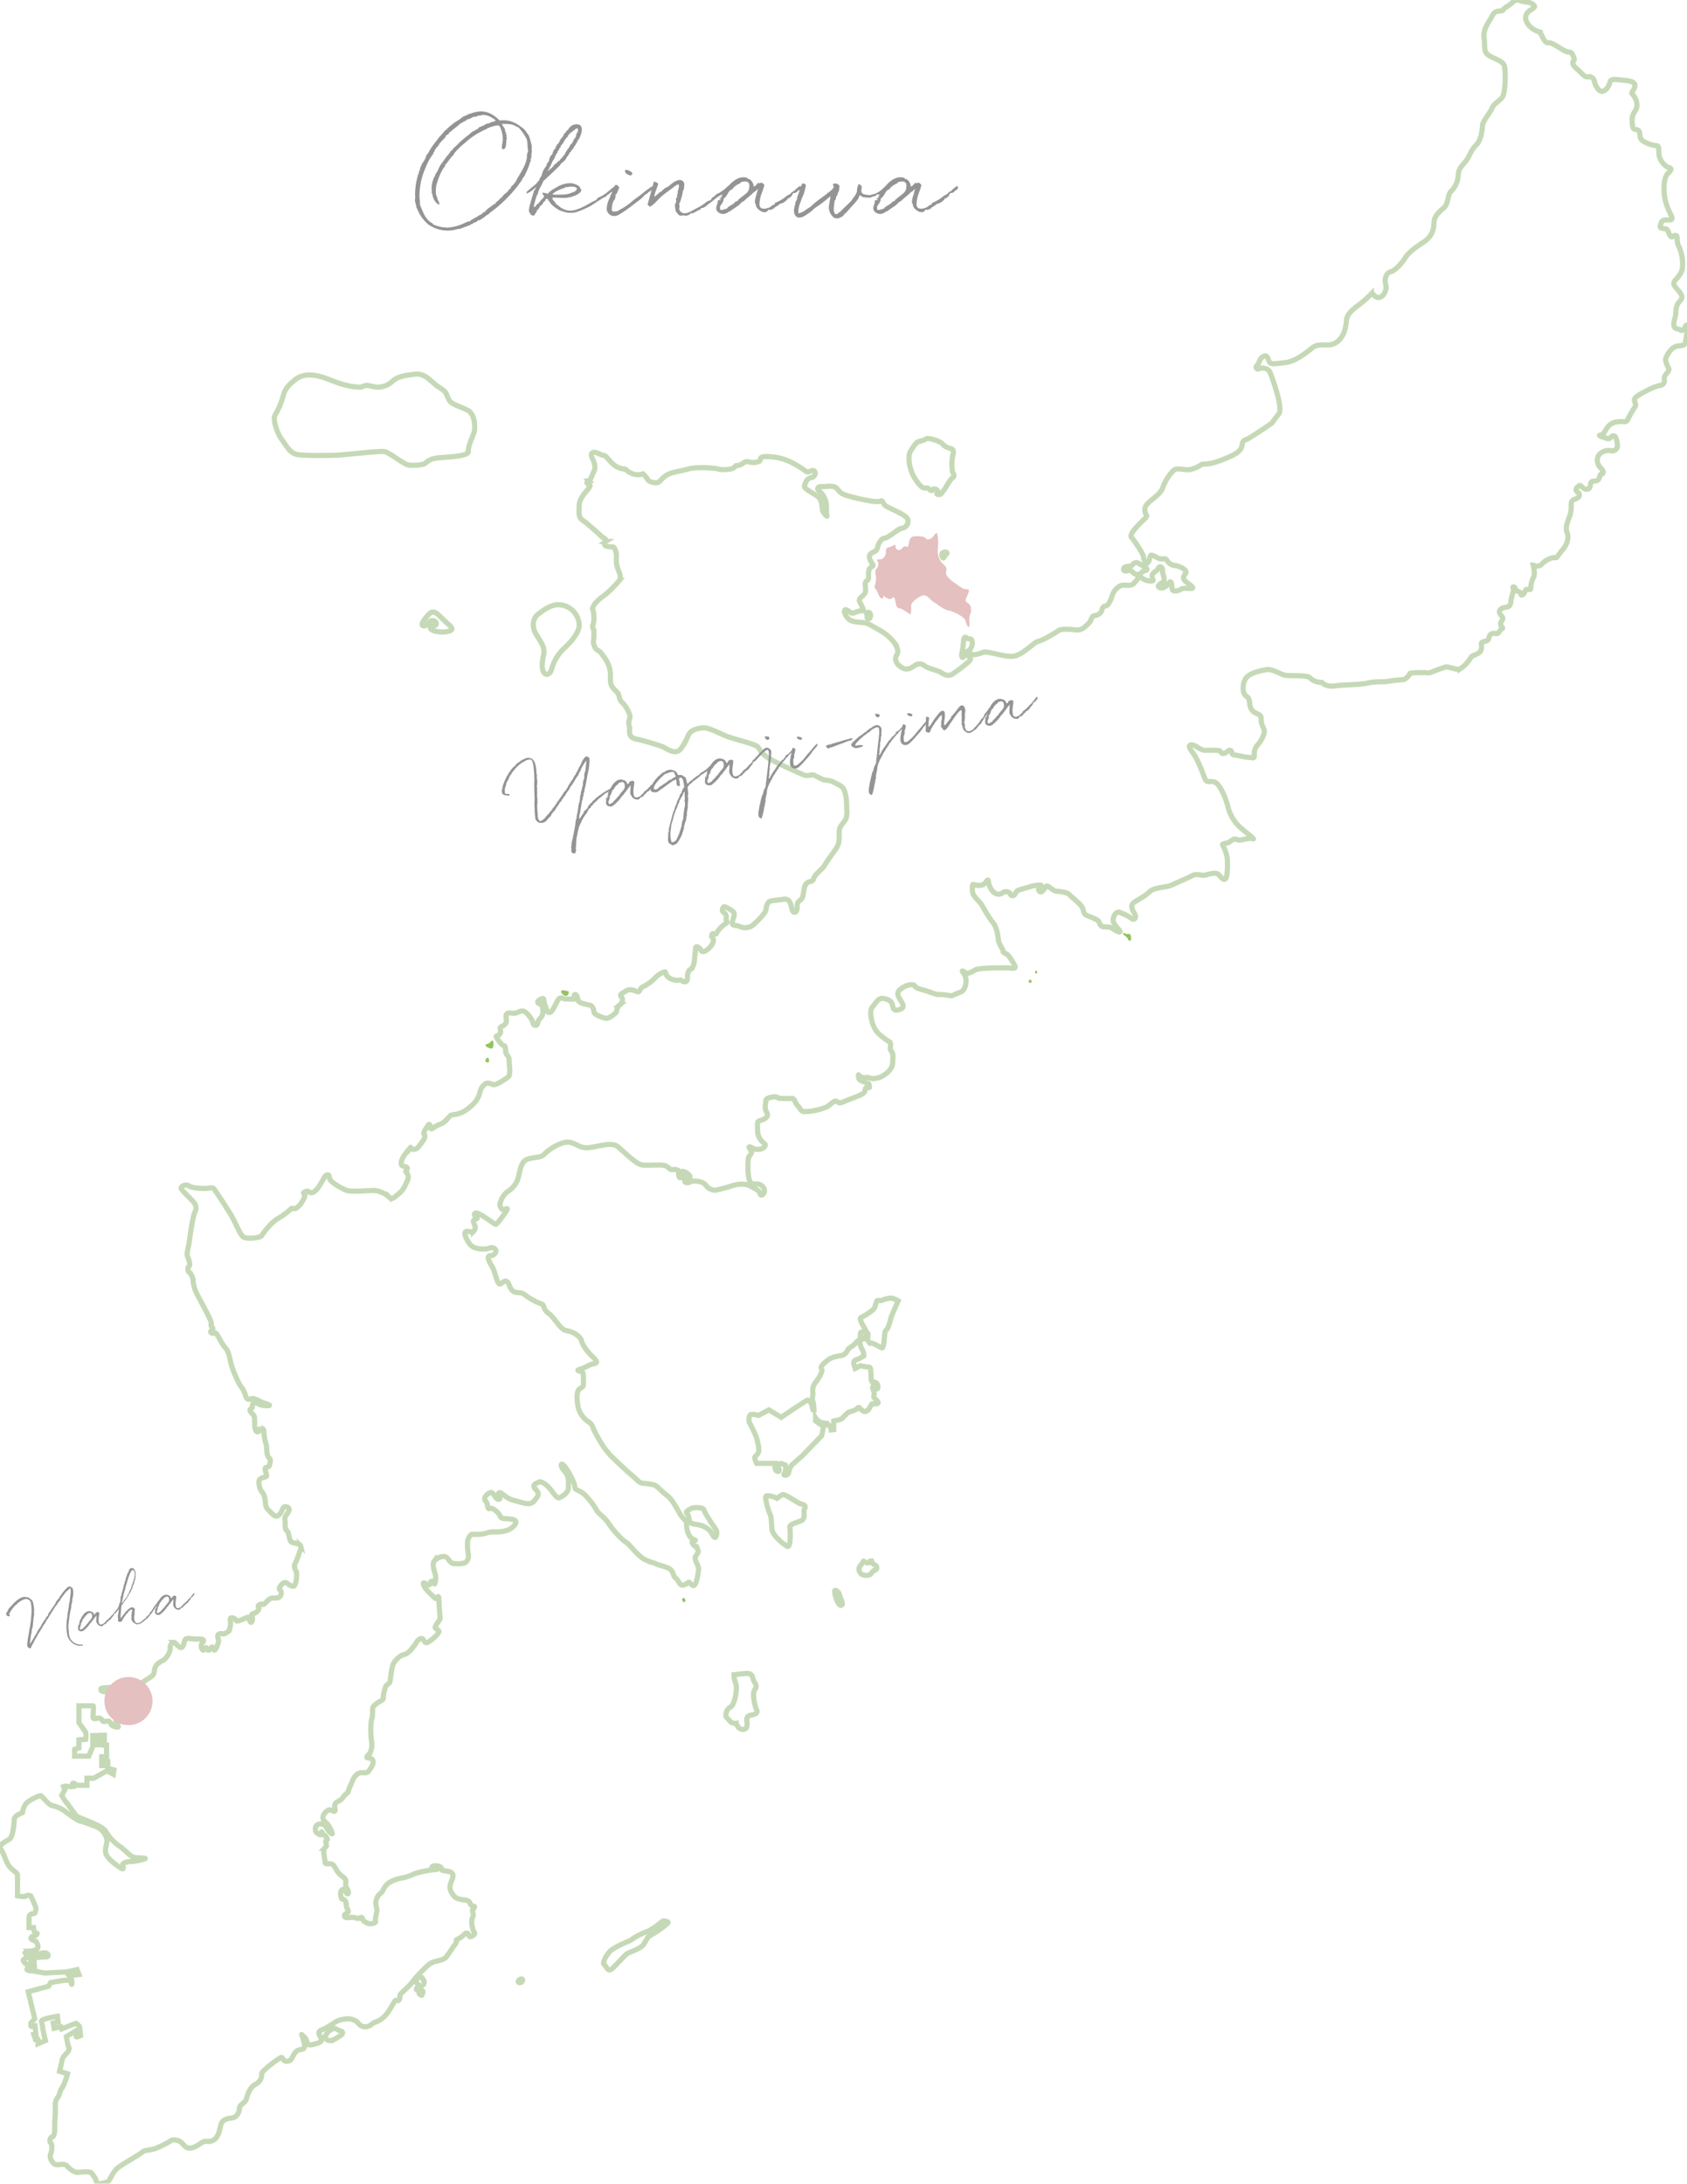 <svg xmlns="http://www.w3.org/2000/svg" xmlns:xlink="http://www.w3.org/1999/xlink" width="652.751" height="844.572" viewBox="0 0 652.751 844.572"><defs><clipPath id="a"><rect width="652.751" height="844.572" fill="none"/></clipPath></defs><g transform="translate(-531.001 -2206.428)" opacity="0.7"><path d="M20.958,4.683c-.042-.189-.273-.147-.336-.21-.21-.21-.567-.126-.9-.21-.147-.042-.378-.21-.63-.315A4.221,4.221,0,0,1,16.464-.315c0-.5.189-1.281.168-1.533,0-.063-.084-.126-.084-.126,0-.189.126-.147.147-.273a11.084,11.084,0,0,1,.294-1.827c.588-1.743,1.176-3.486,1.869-5.124.168-.378.651-1.323.651-1.3a1.339,1.339,0,0,0-.042-.189,8.565,8.565,0,0,1,.483-1.26c.063-.084.168,0,.168-.168,0-.042-.021-.1-.021-.168,0-.126.168-.252.231-.4.105-.336.189-.777.294-1.092,0-.021.126-.126.126-.126a9.724,9.724,0,0,0,.84-3.045,3.282,3.282,0,0,0-.189-.945c-.021-.063-.168-.1-.231-.147a.917.917,0,0,0-.84-.546c-.672,0-1.995,1.092-2.625,1.554-.336.273-.966.8-.966.924a.159.159,0,0,0,.021.084c-.4,0-.987.735-1.155,1.092a.228.228,0,0,0-.105-.021c-.147,0-.21.168-.273.168h-.1c-.042,0,0,.105,0,.105,0,.084-.483.357-.588.483a3.933,3.933,0,0,0-.882,1.155c-.21,0-.21.147-.441.147-.063.462-.588.714-.861.945-.147.126-.168.357-.273.42-.21.126-.147-.063-.441.294-.147.168-.441.588-.546.588a.91.91,0,0,1-.105-.021.445.445,0,0,1-.063.147c-.168.189-.462.378-.588.5-.231.315-.294.9-.63.9-.042,0-.063,0-.084-.021.042-.021.063-.063,0-.063-.042.042-.063.126,0,.126-.189.231-.336,0-.672.588a.116.116,0,0,0-.042.105V-8.3a.191.191,0,0,1-.084.168c-.042,0-.1-.021-.147-.021-.21,0-.252.273-.294.315-.1.084-.441.231-.441.315v.105a4.049,4.049,0,0,0-.693.651c-.021,0-.042-.021-.105-.063C6.573-5.712,5.4-4.977,4.683-4.074A12.744,12.744,0,0,1,3.318-2.562,28.213,28.213,0,0,1,.966-.063c-.021,0-.021,0-.042-.021a15.235,15.235,0,0,1,.714-2.1c.1-.252.1-.483.21-.735.168-.42.42-.84.588-1.281.084-.252.126-.483.231-.756.063-.168.231-.336.231-.546a.462.462,0,0,0-.021-.168c.378-.021.777-1.68,1.071-2.541a25.846,25.846,0,0,1,.945-2.73v-.189a1.982,1.982,0,0,1,.231-.882,16.407,16.407,0,0,0,.294-2.877,3.867,3.867,0,0,0-.21-1.491,3.507,3.507,0,0,0-.672-.777c-.189-.315,0-.273-.357-.441a3.924,3.924,0,0,0-2.121-.693,5.838,5.838,0,0,0-2.877.924,7.378,7.378,0,0,0-1.869,1.218c-.546.147-.693.714-1.323.777a.355.355,0,0,1,.042.1c0,.084-.168.042-.252.126-.147.168-.588.819-.651.861-.42.441-.84.735-.861,1.092,0,.294.378,1.029.861,1.029.126,0,.525-.042.525-.21,0-.273-.252-.273-.252-.5,0-.042.021-.063.021-.084a11.223,11.223,0,0,1,2.163-2.184,5.369,5.369,0,0,1,1.176-.8,3.334,3.334,0,0,0,.42-.147c.042-.021.042-.126.063-.126A3.79,3.79,0,0,1,.63-16.884a4.638,4.638,0,0,1,1.848-.483,1.9,1.9,0,0,1,2.1,1.869,18.6,18.6,0,0,1-.924,4.977c-.21.777-.462,1.659-.714,2.31a3.092,3.092,0,0,1-.21.462c-.168.462-.273.924-.42,1.3-.042.042-.126.084-.147.126C1.533-4.452.756-2.835.21-1.239A5.672,5.672,0,0,0-.252.672c0,.294.441.966.882.966.378,0,.588-.462.588-.5C2.079.063,2.793-.693,3.234-1.239c.189-.231.378-.63.588-.735.441-.231.651-.756.945-1.092A33.425,33.425,0,0,0,7.308-5.733c.105-.168.315-.252.42-.378.042-.042.021-.147.063-.21.042-.021.168-.021.231-.063A5.461,5.461,0,0,0,9.009-7.6c.294-.063.42-.357.609-.525a2.572,2.572,0,0,0,.567-.5,3.246,3.246,0,0,1,.5-.567,9.751,9.751,0,0,1,.8-.819,8.022,8.022,0,0,1,.861-.84c.147-.021.084-.294.21-.315.315-.147.42-.42.651-.63.252-.231.441-.42.672-.672.042-.042.168-.042.231-.063.294-.252.546-.651.777-.861.084-.084.441-.231.441-.315,0-.126,0-.147.021-.147.042,0,.063.021.084.021.336,0,.651-.735.651-.735.042,0,.105.021.126.021.021-.042.042-.168.084-.168h.084c.063,0,.042-.084.084-.126.336-.252.5-.525.9-.8.042-.063.126-.042.189-.084.252-.168.273-.483.525-.567.294,0,.357-.315.567-.441.441-.336,1.764-.882,1.764-.966,0-.021-.021-.084-.021-.105,0-.063.1-.084.126-.084.231,0,.189.252.189.42a7.242,7.242,0,0,1-.525,2.184c-.252.672-.42,1.26-.651,1.89-.084.231.021.441-.147.441-.126,0-1.05,2.751-1.47,3.759-.042.126-.147.273-.21.441s-.084.378-.147.546c-.189.651-.462,1.281-.567,1.617a17.376,17.376,0,0,0-1.176,5.187,4.389,4.389,0,0,0,.021.525c0,.1-.084.084-.084.231a5.283,5.283,0,0,0,1.176,3.528c.21.252.5.441.567.8.378.021.84.441,1.155.651.1.042.168.042.294.084.189.063.336.231.525.273a7.344,7.344,0,0,0,.777.084,2.53,2.53,0,0,0,.483.084C20.853,4.851,20.958,4.809,20.958,4.683ZM27.573-5.922a1.829,1.829,0,0,0-.714-1.365c-.105-.084-.231-.021-.336-.105-.126-.063-.168-.21-.231-.21a2.535,2.535,0,0,0-.714-.105c-1.848,0-3.213,2.121-4.116,3.15a.355.355,0,0,0-.042.1c0,.147.1.294.1.378,0,.042,0,.042-.063.063a.228.228,0,0,0-.21-.147H21.21c.084.189.126.189.126.273,0,0,0,.189-.084.189H21.1c-.084,0-.126.021-.126.084A.228.228,0,0,0,21-3.507c.021.126.231,0,.231.126a.126.126,0,0,1-.021.084c-.105,0-.168-.021-.21-.021-.147,0-.21.063-.42.126a.621.621,0,0,1,.042.21c0,.378-.294.735-.294,1.3,0,.672.8,1.071,1.344,1.071a1.777,1.777,0,0,0,1.071-.441,2.546,2.546,0,0,1,.42-.147c.021,0,.042-.1.084-.126A7.925,7.925,0,0,0,25.305-2.94c.252,0,.5-.294.651-.42.588-.567,1.134-.882,1.617-1.449.357-.147.567-.483.882-.651a3.777,3.777,0,0,0-.315,1.05A5.3,5.3,0,0,0,27.8-3c0,.4.21.462.21.756a1.99,1.99,0,0,0,1.68,1.3c.441,0,.609-.357.882-.567,0,.1.042.1.126.1H31a.43.43,0,0,1,.42-.189c.21-.357.609-.483.924-.693.063-.063.084-.126.168-.168.294-.21.714-.21.987-.441.294-.273.651-.462.693-.756.609,0,.252-.252.735-.378,0-.147.252-.462.252-.609.357,0,.924-.147.924-.483a.651.651,0,0,0,.609-.588.737.737,0,0,0-.126-.336c-.042.021-.84.546-.756.609l-.042.042h-.1c-.042,0-.105.1-.105.168a1.478,1.478,0,0,1-.483.315c-.147.063-.294.273-.378.357-.294.294-.5.252-.84.525a7.654,7.654,0,0,1-2.184,1.281c0,.336-.357.441-.525.441H31.1c-.021.315-.966.672-1.512.672-.5,0-.882-.189-.882-.84,0-1.554.672-2.5.945-3.78-.231-.147-.315-.4-.63-.4-.126,0-.252.105-.378.105a.184.184,0,0,1-.189-.105C28.161-6.426,28.035-6.006,27.573-5.922ZM22.323-1.6H22.26c-.336,0-.525.21-.9.21-.084,0-.294,0-.294-.168a2.917,2.917,0,0,1,.042-.315V-1.89s0,.021-.042.063a.126.126,0,0,1-.021-.084c0-.378.735-.861.735-1.7.714-.378.8-1.428,1.554-1.764.063,0,.084.021.126.021.063,0,.063-.189.1-.252a3.852,3.852,0,0,1,1.428-.945.073.073,0,0,0,.021-.042A.427.427,0,0,0,24.99-6.7c0-.063.315.021.315-.168,0-.021.1,0,.147,0,.168,0,.378-.042.609-.042a.732.732,0,0,1,.672.819c0,1.428-.63,1.386-2.2,2.793-.021.021-.063.168-.084.189-.084.063-.252.021-.336.084-.168.126-.273.273-.4.378C23.2-2.247,22.722-2.142,22.323-1.6Zm30.7-4.452a4.6,4.6,0,0,1-.588.588.989.989,0,0,1-.315.273c-.021,0-.567.63-.609.651s-.357.084-.357.084c-.021,0-.021.126-.063.147-.735.777-1.071,1.155-1.554,1.617-.147.126-.462.252-.63.378-.147.168-.252.525-.42.672a10.436,10.436,0,0,1-1.071.567c-.231.1-.588.63-.819.735-.126.084-.294.021-.42.084C45.318.168,44.709.8,43.743.8a2.577,2.577,0,0,1-.9-.189,2.325,2.325,0,0,1-.483-1.554A5.718,5.718,0,0,1,42.9-2.856c.1-.273.231-1.071.294-1.323.021-.105.063-.042.063-.084v-.084c0-.042.084-.021.084-.042a1.084,1.084,0,0,0,.042-.231c0-.567-.147-.63-.5-.8-.042-.021-.042-.147-.084-.168-.1-.021-.567-.105-.672-.105a4.7,4.7,0,0,0-1.764.84c-.567.336-1.6,1.092-1.617,1.365a.126.126,0,0,0-.084-.021c-.252,0-.861.84-1.344,1.05v-.105A10.921,10.921,0,0,1,37.863-4.6c.063-.357.693-2.268.756-2.436.315-.567.525-.462.966-.945.882-.882,2-1.764,2.121-1.974.1-.126.189-.273.273-.378a6.533,6.533,0,0,0,.63-.735c.084-.1.315-.189.4-.315a5.961,5.961,0,0,1,.756-.966c.042-.084.021-.168.1-.252.063-.1.231-.147.315-.252.063-.147.1-.336.168-.5A15.344,15.344,0,0,0,45.36-14.91c.084-.168.084-.357.168-.5.021-.063.126-.1.168-.168.105-.168.252-.42.357-.588.063-.168.021-.378.084-.546.042-.126.231-.1.231-.357v-.21c0-.5.273-.756.273-1.05-.042-1.659-.273-1.428-.462-1.869-.126-.273-.525-.357-.945-.357a1.367,1.367,0,0,0-.756.42c-.168.147-.21.168-.21.273a.91.91,0,0,0,.021.1c0,.189-.5.525-.63.735a2.457,2.457,0,0,1-.294.4c-.294.441-.4.966-.819,1.26-.042.525-.588,1.134-.777,1.575a2.942,2.942,0,0,1-.588,1.05c-.273.525-.273,1.029-.63,1.2,0,.021-.021.042-.021.063,0,.063.042.126.042.189,0,.126-.21.21-.252.315a4.484,4.484,0,0,0-.336.735c-.063.1-.231.21-.294.315-.021.126-.021.294-.063.462-.168.483-.693.84-.693,1.239a6.692,6.692,0,0,1-.21.735c0,.021-.168,0-.168.063s.168.021.168.1c0,.231-.252.273-.252.609a.8.8,0,0,0,.021.168.649.649,0,0,0-.168.042c-.231.609-.315.168-.5.777-.315.4.021.42-.5.84a10.3,10.3,0,0,1-.945,1.071l-.777.63.168.168a1.2,1.2,0,0,0,.609-.21c.315-.21.441-.378.357-.378,0,0,.231-.105.357-.147.168-.147.063-.231.273-.378v.063a18.543,18.543,0,0,1-.945,2.52c-.021.189-.1.9-.126,1.092-.042.273-.189.525-.189.735,0,.441.546.651.924.651.693,0,.63-.483,1.134-.966s.987-.945,1.386-1.26c.1-.1.168-.252.231-.315.084-.042.315-.063.42-.1.1-.084.147-.252.21-.315.231-.126.546-.4.735-.525.168-.042.525-.315.84-.315.126,0,.336.063.336.231,0,.315-.441.924-.441,1.134,0,.042.042.063.042.105,0,.252-.252.483-.336.714-.063.21-.063.567-.126.861a2.432,2.432,0,0,0-.21.756c0,.1.189.189.189.567s.924,1.386,1.491,1.68c.315.021.735.042,1.05.042.8,0,2.016-.8,3.045-1.26.315-.147,1.365-.987,1.68-1.176a36.894,36.894,0,0,0,3.045-2.961,6.728,6.728,0,0,0,1.3-1.407ZM39.5-9.3c.525-1.113.378-.924,1.323-2.814a12.265,12.265,0,0,1,.672-1.2c.147-.273.1-.672.42-.819V-14.2c0-.21.21-.42.357-.63a25.719,25.719,0,0,1,2.268-3.906c.294-.483.273-.231.4-.378.063-.042.042-.168.084-.21a1.245,1.245,0,0,1,.672-.357c.294,0,.546.294.546.924,0,1.533-1.029,3.192-2.373,5.25-.063.147-.021.21-.1.378a1.152,1.152,0,0,0-.357.525c-.1.126-.273.147-.357.294-.315.483-.588.924-.924,1.344-.042.084-.252.1-.315.189-.189.294.021.231-.252.546-.189.252-.441.378-.63.609-.147.189-.42.189-.546.378-.084.084-.273.231-.4.357-.189.231-.735.84-1.071.84C39.081-8.421,39.4-9.009,39.5-9.3ZM58.023-5.922a1.829,1.829,0,0,0-.714-1.365c-.1-.084-.231-.021-.336-.105-.126-.063-.168-.21-.231-.21a2.535,2.535,0,0,0-.714-.105c-1.848,0-3.213,2.121-4.116,3.15a.355.355,0,0,0-.042.1c0,.147.1.294.1.378,0,.042,0,.042-.063.063a.228.228,0,0,0-.21-.147H51.66c.084.189.126.189.126.273,0,0,0,.189-.084.189h-.147c-.084,0-.126.021-.126.084a.228.228,0,0,0,.021.105c.021.126.231,0,.231.126a.126.126,0,0,1-.021.084c-.1,0-.168-.021-.21-.021-.147,0-.21.063-.42.126a.621.621,0,0,1,.042.21c0,.378-.294.735-.294,1.3,0,.672.8,1.071,1.344,1.071a1.777,1.777,0,0,0,1.071-.441,2.546,2.546,0,0,1,.42-.147c.021,0,.042-.1.084-.126A7.925,7.925,0,0,0,55.755-2.94c.252,0,.5-.294.651-.42.588-.567,1.134-.882,1.617-1.449.357-.147.567-.483.882-.651a3.777,3.777,0,0,0-.315,1.05A5.3,5.3,0,0,0,58.254-3c0,.4.21.462.21.756a1.99,1.99,0,0,0,1.68,1.3c.441,0,.609-.357.882-.567,0,.1.042.1.126.1h.294a.43.43,0,0,1,.42-.189c.21-.357.609-.483.924-.693.063-.063.084-.126.168-.168.294-.21.714-.21.987-.441.294-.273.651-.462.693-.756.609,0,.252-.252.735-.378,0-.147.252-.462.252-.609.357,0,.924-.147.924-.483a.651.651,0,0,0,.609-.588.737.737,0,0,0-.126-.336c-.042.021-.84.546-.756.609l-.042.042h-.105c-.042,0-.1.1-.1.168a1.478,1.478,0,0,1-.483.315c-.147.063-.294.273-.378.357-.294.294-.5.252-.84.525a7.654,7.654,0,0,1-2.184,1.281c0,.336-.357.441-.525.441h-.063c-.021.315-.966.672-1.512.672-.5,0-.882-.189-.882-.84,0-1.554.672-2.5.945-3.78-.231-.147-.315-.4-.63-.4-.126,0-.252.105-.378.105a.184.184,0,0,1-.189-.105C58.611-6.426,58.485-6.006,58.023-5.922ZM52.773-1.6H52.71c-.336,0-.525.21-.9.21-.084,0-.294,0-.294-.168a2.917,2.917,0,0,1,.042-.315V-1.89s0,.021-.042.063a.126.126,0,0,1-.021-.084c0-.378.735-.861.735-1.7.714-.378.8-1.428,1.554-1.764.063,0,.084.021.126.021.063,0,.063-.189.1-.252a3.852,3.852,0,0,1,1.428-.945.073.073,0,0,0,.021-.042A.427.427,0,0,0,55.44-6.7c0-.063.315.021.315-.168,0-.021.1,0,.147,0,.168,0,.378-.042.609-.042a.732.732,0,0,1,.672.819c0,1.428-.63,1.386-2.205,2.793-.021.021-.063.168-.084.189-.084.063-.252.021-.336.084-.168.126-.273.273-.4.378C53.655-2.247,53.172-2.142,52.773-1.6Z" transform="matrix(0.978, -0.208, 0.208, 0.978, 541.705, 2842.427)" fill="#676767"/><g transform="translate(531.001 2206.428)"><g clip-path="url(#a)"><path d="M22.7,837.2c.712-.109,2.491-.471,3.335.591.838,1.085,2.962,2.491,4.035,2.4,1.085-.12,4.747-.6,5.344.23.58.832,1.676,2.135,1.774,2.859.138.706.482,1.3,1.091,1.3a10.981,10.981,0,0,0,3.433-.844c.959-.454,1.676-3.662,4.053-5.459,2.371-1.768,8.077-4.868,9.254-5.93,1.2-1.068,3.438-.586,5.712-1.676a35.8,35.8,0,0,0,5.367-2.732c.792-.712,3.2-.35,4.363.953,1.211,1.315,1.929,2.388,4.162,1.676,2.262-.723,3.559-2.388,4.747-2.388s2.732.379,4.173-1.3,1.538-4.162,2.021-5.465c.465-1.326,1.762-2.032,4.035-2.268s2.974-2.382,3.083-3.926c.138-1.539,2.279-1.78,2.732-3.685.476-1.889,1.424-4.369,3.467-5.459a4.122,4.122,0,0,0,2.371-4.024c-.253-.964,6.647-6.073,7.485-6.3.832-.253.568,1.653,2.48,1.424s1.642-1.676,3.1-3.456c1.412-1.757,3.192-.471,3.456-2.026.2-1.533-.138-1.533-.494-3.071s-.85-2.147-.356-1.544,1.3.7,1.78,2.376c.465,1.648.947,1.556,2.623,1.177,1.659-.345,3.565-.953,2.951-2.239-.563-1.314-1.653-2.491,0-3.22a32.918,32.918,0,0,0,4.546-2.491,8.71,8.71,0,0,1,4.615-1.8,5.994,5.994,0,0,1,4.409.85c1.028.827,1.521,2.118,3.427,2.118s2.618-1.292,3.9-1.757a9.564,9.564,0,0,0,3.932-2.612c1.567-1.561,3.22-5.229,3.823-5.712.591-.5.815.362,1.406-.23s.235-1.8.6-2.285c.35-.465,3.312-3.065,4.386-4.38a32.961,32.961,0,0,1,3.1-3.691c1.774-1.78,3.45-3.674,5-4.265s3.915-.723,5.109-1.9a46.947,46.947,0,0,0,2.738-3.932c.832-1.056,1.412-1.768,1.3-2.354-.1-.609.115-.609.476-.712a9.666,9.666,0,0,0,2.623-1.906c.815-.964,1.538-.373,1.63.132.132.459.379,1.292,1.676.339,1.326-.953.362-1.062,0-2.388-.35-1.286-.677-3.312-.218-4.386a2.854,2.854,0,0,0,.218-2.13c-.1-.5-.35-.953.126-1.32.482-.344.718-1.188.235-1.068-.465.1-.844-.362-1.194-.712-.367-.379-.115-1.533-2.388-1.785-2.245-.23-3.553-.6-4.483-2.021-.964-1.412-1.441-2.365-.964-4.145.482-1.8,2.376-4.294-.947-4.885s-1.912-.121-2.5-1.177c-.586-1.1-2.612-1.1-3.329-.844-.712.235-.471.947.476.723s1.906.591.723.591a35.79,35.79,0,0,0-8.427,1.659,19.2,19.2,0,0,1-4.409,1.556c-1.056.092-5.109,1.045-6.636,3.06-1.544,2.049-.861,1.917-1.814,2.761a4.966,4.966,0,0,0-2.015,3.542c-.1,1.78.608,2.641.362,3.685-.235,1.1-.706,3.2-.465,3.823.23.574-1.906,1.3-3.341.574-1.389-.712-1.538-1.056-1.768-1.757-.253-.723-.85-.253-1.343,0-.454.23-1.751-.614-3.295-.379s-2.388.126-2.267-.827,2.158-.712,1.211-2.25c-.953-1.556-.235-2.285-.953-3.341s-1.091-.23-1.452-1.045c-.356-.861-.563-2.388.132-3.111.695-.7,1.32.121,1.791,1.085.482.924,1.194.109.482-1.194-.729-1.309-.867-1.309-.729-2.744.126-1.412-.356-1.653-1.676-2.715a8,8,0,0,1-2.233-2.75c-.712-1.206-.959-1.768-2.388-1.889s-1.676.453-1.774-1.073c-.132-1.544-.832-3.927-.132-4.879a2.316,2.316,0,0,0,.482-2.5c-.35-.586,1.079-.344.362-1.539s-1.544-1.194-1.8-2.015c-.212-.844-.362.35-.459.729-.121.344-1.194-.241-1.8-.861-.591-.574-.465-2.721.712-3.071a2.616,2.616,0,0,1,3.341,1.406c.718,1.556,2.388,2.75,2.112,2.026a10.6,10.6,0,0,0-1.745-3.433c-.982-1.091-2.377-1.906-1.682-3.444.7-1.573,2.147-2.388,2.744-2.135.6.229,1.533.821,1.774.339s-.465-1.648.1-2.738c.626-1.062,1.814-.821,3-2.48,1.183-1.676,2.026-1.676,2.026-2.268s1.068-2.618,1.636-4.156c.614-1.544,1.917-3.1,3.467-3.1s2.244.258,2.939-.815c.729-1.056,1.567-2.147,1.567-3.083s-.23-1.424-1.206-1.665c-.941-.241-1.538-.138-1.056-.844s.838-.712,1.205-1.544a7.8,7.8,0,0,0,.471-4.288c-.367-1.774-.471-7.124.1-8.668.591-1.539-.1-4.018.723-4.862a12.6,12.6,0,0,1,2.968-2.118c1.056-.62.586-.861.815-2.049a17.4,17.4,0,0,1,.861-3.439c.344-.723,1.194-.821,1.527-1.544.35-.712.586-5.109,1.3-6.888.729-1.785,2.859-3.674,4.4-3.915s3.685-3.071,4.638-4.644c.936-1.538,2.13-1.9,2.612-1.177.465.695.821,1.785,2.141.936,1.3-.827,4.753-3.674,3.806-4.4-.953-.695-1.676-.821-1.062-1.877.58-1.085,1.653-2.279,1.653-2.75s-.247-3.685-.362-5.333c-.1-1.665.115-3.329-.476-3.1s-.235,1.3-1.188.471-4.047-3.68-4.391-5.218c-.35-1.556,1.412.344,2.285.1.8-.224.677-2.009.677-2.009s1.188,2.009,1.429,1.665a6.839,6.839,0,0,0,.121-3.926c-.471-1.3-1.079-3.794-.471-4.627a4.817,4.817,0,0,1,3.926-2.015c1.774.109,2.009,2.606,3.68,2.738,1.642.109,4.168.224,4.983-.723a3.523,3.523,0,0,0,.723-2.847,24.3,24.3,0,0,1-.258-5.229c.258-1.056,1.079-2.612,1.808-2.5a19.2,19.2,0,0,0,5.1-.35,8.528,8.528,0,0,1,3.438-.6,13.769,13.769,0,0,0,4.879-.58c2.009-.6,5.109-3.456,2.388-4.179-2.755-.689-4.4.132-5.011-1.292-.6-1.429-2.836-3.456-4.018-2.973-1.194.465-.476-1.774-1.676-2.968s1.2-3.335,2.256-3.215,1.785,2.974,2.974,2.595c1.182-.333-.93-1.871,0-2.474s2.5,2.141,5.574,2.853c3.088.712,6.3,2.377,7.95.35,1.682-2.015,2.394-2.738.62-4.615-1.791-1.917.58-2.279,1.28-2.761.723-.465,2.537.62,3.932,2.158,1.441,1.556,2.962,4.386,4.018,3.9,1.091-.471,3.479-1.889,3.479-3.783,0-1.917.35-4.627-1.441-6.406-1.762-1.8-1.762-3.932-.092-2.038,1.625,1.906,4.024,6.527,4.024,8.071s1.785.723,4.506,3.685a29.555,29.555,0,0,1,4.162,5.706c.706,1.079,2.87,2.273,4.615,4.994,1.808,2.738,5.235,6.292,6.561,7,1.292.706,4.4,5.252,7.233,6.665,2.87,1.424,3.352,1.073,4.288,1.665.953.586,4.868,1.177,5.941,2.491s.6,2.147,1.791,3.083c1.194.953,1.4,3.083,2.939,2.629,1.561-.482,1.814-1.194,2.176-1.085.333.132,1.406,2.038,2.239.947.815-1.056,1.326-4.862,1.424-5.936.115-1.045-.941-2.48-1.292-3.915s1.653-2.388,1.062-3.438c-.6-1.085-.241-1.659-.861-1.539-.563.1-1.395-1.194-1.395-1.567,0-.35.367-.58,1.062-.712.712-.109-.695-.109-1.676-1.194a8.184,8.184,0,0,1-1.544-4.868c.258-1.073-.574-1.757-1.757-3.083-1.183-1.3-3.22-6.291-5.735-8.192-2.486-1.906-3.892-3.691-4.742-4.035a21.3,21.3,0,0,0-4.65-.729c-1.527-.12-2.48-1.647-4.248-3.071s-6.894-6.3-8.088-7.508a29.368,29.368,0,0,1-4.15-5.562,47.332,47.332,0,0,1-2.738-5.109,3.9,3.9,0,0,0-1.774-2.48,9.7,9.7,0,0,1-4.047-5.608c-.482-2.377-.821-5.93.373-7.026,1.154-1.045,1.647-.471,1.647-2.48,0-2.026.115-4.035-.586-4.277s-2.256-.471-1.194-.827a27.418,27.418,0,0,0,4.156-1.791c1.544-.815,4.4-.121,1.292-3.1-3.088-2.962-4.03-4.971-4.495-6.515s-3.209-3.335-5.717-3.685c-2.474-.35-4.5-4.988-6.877-6.642-2.371-1.676-1.55-3.215-2.629-3.594a25.87,25.87,0,0,1-6.533-3.553c-1.78-1.538-3.444-.356-4.862-1.659s-1.315-3.783-2.721-3.691c-1.424.126-2.153,2.388-3.1,0-.953-2.371-.953-3.794-2.377-6.165-1.406-2.377-1.676-3.691-.235-3.691,1.418,0,2.732-1.779,1.55-2.721s-2.509.109-3.352.109c-.815,0-4.621.465-6.395-2.026s-2.388-4.621-1.079-4.759c1.32-.1,2.158.62,2.623,0a2.158,2.158,0,0,0,.362-2.6c-.609-1.424-.609-1.906.718-2.245,1.292-.373-1.544-1.188-.482-2.141,1.062-.97,7.474,4.386,8.077,4.254.591-.1,3.909-4.845,4.277-5.568.333-.7-.235-.6-.947-.121-.729.465-1.791-.832-1.791-2.026a8.413,8.413,0,0,1,2.985-4.971,9.214,9.214,0,0,0,3.9-4.633c.85-2.4.964-6.9,3.7-7.841,2.732-.964,5.1-.373,6.647-2.009,1.538-1.676,6.653-5.138,9.753-4.529,3.077.574,3.886,2.474,7.709,2.009,3.812-.482,8.45-2.135,10.7-.482,2.256,1.676,7.239,7.02,9.85,7.25,2.635.241,7.847-.362,9.024.367,1.188.706,1.8,1.642,2.635,1.418.832-.241,2.382.132,2.25.6s0,2.365.482,2.491c.459.115,1.653-.241,1.062-.827s-.947-2.135.712-1.435,2.83,2.021,1.665,2.262c-1.211.241-2.267,1.533-1.062,1.883,1.194.373,1.757-.591,2.847-.591,1.068,0,3.674.132,4.742,1.544a4.651,4.651,0,0,0,3.691,2.021,58.929,58.929,0,0,0,6.774-1.78c2.245-.712,4.983-.821,6.762.132s3.565,1.906,3.68,2.6c.115.712.6,1.315,1.326.6.689-.706.947-2.25-.729-3.444-1.659-1.183-3.427.35-4.38-1.544s-.964-8.674-.379-9.506c.608-.821,1.424-1.665.861-2.371-.614-.729-1.205-1.676-.379-1.412.85.218,1.406,1.062,3.329.93,1.906-.109,3.088-1.527,2.267-2.256a6.079,6.079,0,0,1-2.732-5.109c0-3.088-.247-3.433,1.068-3.794s3.571-1.315,2.486-3.1c-1.062-1.768-.35-3.324-.35-4.506s2.376-1.556,3.553-1.556c1.194,0,.832.608,2.279.608,1.395,0,2.474.109,4.018,0,1.544-.132,1.3,1.768,2.5,2.853,1.194,1.056.953,2.25,2.864,2.25a24.471,24.471,0,0,0,8.065-1.676c1.894-.936,2.738-2.48,3.806-2.354,1.091.1.729,1.3,3.329.1,2.595-1.177,6.28-2.239,7.359-3.2,1.062-.953.367-1.665,1.062-2.147.729-.465,1.447.729,1.211-.706s-.482-.718-1.544-1.309c-1.091-.6-2.5-.482-2.635-2.141-.109-1.665,0-.35,1.079.1,1.079.482,2.273-.1,3.1.27.827.35,1.538.459,3.438,0,1.889-.494,5.442-2.87,5.591-5.6.109-2.738.333-3.794-.614-4.856-.93-1.085.614-2.623-.815-3.565a26.648,26.648,0,0,1-4.162-3.22,10.717,10.717,0,0,1-2.612-5.471c-.591-2.721-.258-4.139.712-5.109.936-.936,1.785-3.312,4.139-2.842,2.405.5,3.106,1.424,3.352,2.842.218,1.435.947,2.026,2.589,1.435,1.693-.591,2.038-1.3.362-3.777-1.659-2.526-.941-3.479.832-4.655,1.8-1.183,4.282-1.653,4.776-.718.471.959,2.382,1.3,4.024,1.779,1.676.482,4.156,1.676,5.694,1.538a17.986,17.986,0,0,1,4.041.482c.718.121,1.889-.712,3.926-1.406,2.026-.712,2.87-4.885,1.429-6.923-1.429-2.009-.465-1.188.6-.591s2.618-.465,3.9-1.177c1.332-.712,11.309-.832,13.45-.591s2.135-.241,1.062-2.026-2.026-3.2-2.853-3.548c-.821-.379-1.182-.591-1.079-.97.143-.333-1.533-2.721-1.751-3.915-.264-1.194-.379-4.988-2.267-7.256-1.917-2.25-4.036-6.636-5-7.721-.959-1.05-2.727-2.618-2.841-4.162s-.241-3.071.585-2.721a5.333,5.333,0,0,0,3.324.121c1.073-.362,2.015-2.629,2.158-1.659.109.947.695,3.553,2.5,4.759,1.757,1.177,2.939,0,3.639-.362.729-.362,2.285.1,2.388.7a.91.91,0,0,0,1.194.706c.614-.109.953-1.3,1.435-1.768.471-.482,3.209-1.062,4.638-1.544a12.856,12.856,0,0,1,4.4-.723c.924.121.465,1.676-.385,1.544-.809-.109.132,1.785,1.194.723,1.1-1.062,1.1-1.676,1.665-1.917.591-.23,2.267,1.676,3.352,1.917,1.039.224,4.254.132,5.568,1.556,1.286,1.406,4.759,3.794,5.1,5.471.385,1.647.586,2.015,1.67,2.48,1.056.488,3.921,1.424,4.4,2.256.442.838.442,1.435,1.286,1.9.873.471,2.887-.115,4.064.821s4.036,2.267,2.5.482c-1.567-1.768-2.388-2.962-2.285-3.915.155-.964.85-3.685,3.094-2.6a18.515,18.515,0,0,1,4.179,2.239c.568.591,2.244,0,.936-2.147-1.3-2.118-1.194-3.071-.367-3.915.832-.815,4.294-2.388,6.2-4.265,1.889-1.906,6.533-1.676,8.559-2.629,2.021-.936,7.233-3.2,8.312-3.806,1.073-.58,2.951-.092,3.921,0,.936.132,4.753-1.636,6.056-.218s2.009,2.359,2.727,1.412.827-7.365.356-8.9a18.814,18.814,0,0,0-1.538-3.921c-.476-.723,1.538-.723,2.244-1.056.712-.379,1.774-1.452,2.606-1.326s1.206.465,2.038.373c.844-.132,3.691-.964,4.764-.5,1.045.5-1.906-1.889-4.173-3.789a15.707,15.707,0,0,1-5.333-8.077c-.712-3.215-3.088-9.145-5.132-9.988-2.021-.832-3.094.591-3.909-1.424s-2.733-7.359-4.506-9.73c-1.8-2.376-1.917-3.22-.6-3.329,1.315-.132,3.324,2.25,5.465,2.147a32.106,32.106,0,0,1,5.23.1c.58.121.58,1.3,1.774,1.079,1.2-.258,1.435-1.32,2.377-1.183.964.1.253,1.647,1.544,1.768,1.309.109,3.823.832,5.6.964,1.774.1,2.245.35,2.245-.614a5.039,5.039,0,0,1,1.309-4.265c1.676-1.9,2.755-4.518,2.52-5.591-.264-1.056-1.326-2.491-1.194-4.518.1-2.026-2.164-1.556-3.571-3.324-1.441-1.791-.247-4.173-2.158-5.339-1.877-1.211-1.544-5.712.253-7.5,1.757-1.768,6.194-2.612,7.962-2.841,1.785-.253,5.229,2.009,7,2.262,1.8.23,8.312-.115,9.254.821a6.11,6.11,0,0,0,4.764,1.889c1.068,1.424,3.806,1.676,5.35,1.332,1.561-.379,9.627-.379,12.336-1.062,2.75-.723,6.3-.373,7.5-.614a57.328,57.328,0,0,1,6.171-.712c1.1,0,2.738-2.009,2.641-2.359-.144-.373,4.633-.373,5.689-.373,1.085,0,1.435.373,2.859-.23s4.15-1.544,5.229-1.917c1.062-.35,4.4,1.326,5.683.712a12.711,12.711,0,0,0,4.173-4.4c.373-.924,3.1-1.154,3.812-2.6.712-1.424,0-2.509.344-3.1.368-.563,2.009-.465,2.509-1.177.465-.712.344-1.785,1.3-2.256.924-.482,2.021.138,2.5-.241.465-.344,1.045-1.647,1.659-1.768.58-.138-.712-1.085-.614-2.026.115-.947,1.194-1.538.729-2.382-.465-.827-2.009-2.021-.614-3.209,1.435-1.183,3.57,0,3.823-2.612.23-2.606,1.424-4.644.941-5.459-.477-.832.718-.591.827.344.138.953,1.073.712,1.676,1.194.574.471.235,1.556,1.194.959.941-.591.821-2.026,1.544-2.026.706,0,1.538.344,1.538-.339a9.948,9.948,0,0,1,1.056-4.288c.821-1.315-.115-4.753-.115-4.753a2.785,2.785,0,0,0,3.467-.482c1.395-1.659,4.133-2.612,4.977-2.382.821.253.821-.591,2.962-3.071,2.124-2.509,2.388-5.109,1.67-6.785-.695-1.665.253-4.035.718-5.35a11.422,11.422,0,0,0,.93-4.747c-.109-1.774.367-2.371,1.561-2.721,1.177-.379,2.394-1.567.964-2.618-1.441-1.073-.247-1.917.465-2.509.729-.6,1.424,1.315,2.973,1.315s1.3-1.435,1.636-2.491c.379-1.056,2.061-.241,2.87-1.194s.465-2.015,1.194-2.147c.712-.109,1.286-.815-.373-2.48-1.63-1.676-1.63-4.535.264-5.7a4.839,4.839,0,0,1,4.03-.844c.586.224,2.606-.23,2.25-2.612s-.706-3.2-1.533-3.2c-.85,0-1.194,1.527-2.394,1.056-1.171-.471-2.354-.591-2.836-1.056-.494-.482.683.1,1.412-.821.723-.953,1.791-4.053,4.994-4.518,3.226-.5,3.783.6,4.512-1.211a55.1,55.1,0,0,1,2.824-4.868c.528-.936-.924-2.13-.092-3.215.821-1.062,7.118-4.386,9.288-4.747,2.124-.333,2.124-1.424,2.009-2.842s2.382-2.847,1.665-3.932a9.017,9.017,0,0,1-1.2-3.209c-.1-.574,1.78-4.862,4.535-5.316,2.687-.482,2.956.224,3.416-2.87.482-3.1.482-5.58,0-5.115-.459.471-.993,2.687-2.359,1.676-.477-.373-2.48-.132-2.388-2.141.138-2.026.6-2.5.729-3.812.1-1.3.1-3.427,1.286-4.759,1.206-1.292,1.808-2.13-.2-4.4-2.044-2.256-2.141-2.83-1.349-3.921.867-1.056,2.526-2.491,2.876-4.971a16.279,16.279,0,0,0-1.43-8.329c-1.079-2.021-.1-4.035-1.183-4.168-1.056-.1-1.194,1.194-2.015.253s-.718-2.732-2.147-2.859c-1.418-.1-2.147-.356-1.779-1.177.362-.844.235-1.906,1.659-2.147s3.461.482,2.744-1.3-2.985-5.339-2.985-10.568c0-5.258,1.424-6.073,2.026-6.665.574-.6,1.194-1.556-.138-1.785-1.3-.241-3.439-2.6-3.771-4.655-.362-2.009.218-3.777-.959-3.777-1.211,0-5.229-1.194-6.062-2.618-.827-1.406,0-2.974-1.3-3.456-1.332-.471-1.8,0-2.026-2.118-.247-2.135-.132-3.582,1.056-5.247,1.194-1.63.712-3.915-.235-5.459s-1.429-.947-.6-2.382c.832-1.412,1.917-3.438-2.474-3.921-4.4-.465-6.079-.918-6.452.712-.339,1.676-1.871,3.582-3.209,3.461-1.286-.121-2.48-2.388-2.824-3.944a1.929,1.929,0,0,0-2.377-1.63c-.964.1-1.544-.379-3.2-2.044-1.676-1.659-2.5-2.009-2.732-3.2-.253-1.194,1.056-.712.344-2.388-.712-1.647-.815-2.009-2.158-2.009-1.292,0-6.033-3.691-7.124-3.553-1.045.115-1.642-.241-2.371-1.424-.695-1.194-.936-2.388-1.889-2.87a8.768,8.768,0,0,1-3.921-2.6c-1.429-1.8-1.676-4.047.344-5.482,2.021-1.406,2.623-1.533,1.217-2.6C591.58.551,590.024.89,588.584.419c-1.4-.471-1.877-.832-3.416.574-1.556,1.435-3.232,2.055-3.582,2.859-.344.832-2.853-.333-4.047,2.021-1.182,2.388-3.8,5.109-3.3,8.789.465,3.685-.362,5.471,2.009,6.888,2.376,1.452,5.574,2.026,5.93,4.294.373,2.256.471,10.448-1.165,12.124-1.665,1.665-3.008,2.25-3.691,3.915-.712,1.665-3.582,4.983-3.68,6.544-.132,1.538-.368,5.562-2.514,7.709-2.118,2.147-2.354,3.926-3.685,5.821-1.3,1.889-2.962,2.732-3.215,5.712a9.557,9.557,0,0,1-2.836,6.406c-1.3,1.194-.936,4.885-2.841,6.423-1.917,1.561-3.565,3.192-3.685,5.448-.115,2.279-.362,5.362-4.265,7.841-3.932,2.509-6.177,4.638-6.906,5.97-.712,1.286-3.565,4.747-5.58,5.35-2.021.563-2.491,3.071-1.923,5.08.626,2.044-1.188,5.109-2.945,4.879-1.791-.241-2.021-2.021-2.635-1.435a43.157,43.157,0,0,1-5,4.4c-2.233,1.676-4.38,3.444-4.609,5.694-.235,2.285-.6,6.441-3.915,8.679-3.341,2.267-6.286-.35-9.5,2.267s-6.906,5.224-10.356,5.574c-3.461.367-5.476.832-6.05-.224-.614-1.073-.712-3.1-2.371-2.147-1.676.953-1.544,2.842-2.388,3.45-.815.6-.247,1.78.712,1.3s3.433-.471,4.282,1.424c.838,1.917,5.115,13.794,3.438,15.93-1.659,2.141-2.755,3.685-2.755,3.685s-8.766,6.062-10.051,6.4c-1.337.39-1.194,1.205-1.556,2.5-.356,1.315-.838,2.629-7.147,5.109-6.3,2.5-7.256,1.435-8.438,2.015a13.2,13.2,0,0,1-4.386,1.9c-2,.373-5.011-.815-6.3.241a17.289,17.289,0,0,0-4.271,6.653c-.6,2.256-3.685,4.156-5.453,5.832-1.791,1.665-1.676,2.612-1.326,4.024.367,1.447,1.326.844-1.068,3.1s-5.224,5.35-4.288,6.423c.959,1.056,4.633,6.406,4.633,7.468,0,1.085.85,2.853,1.544,2.388.735-.488.735-2.124,1.194-2.847.465-.706,2.612,1.171,4.036,1.3,1.447.109,1.556-.58,2.371.706a4.289,4.289,0,0,0,3.45,1.906c1.55.241,4.638,1.785,3.7,2.985-.959,1.177-1.183,2.124.115,3.186s3.674,2.509,2.135,2.641c-1.556.1-3.1-.373-4.145.339-1.073.706-3.22,1.068-3.352-.241-.1-1.32-.212-3.433-1.062-2.377a5.192,5.192,0,0,1-2.486,2.038c-.947.241-2.491-.362-1.309-1.326s1.906-.712,1.791-2.135c-.138-1.418-.7-2.032-.614-3.324.132-1.286-1.177-1.917-1.676-.723-.453,1.205-2.359,1.447-2.359,2.979s1.211,1.9-.7,1.9a5.391,5.391,0,0,1-3.215-1.188c-.6-.23-1.527-.471-1.78.356s-.247.367-1.315,1.665c-1.073,1.315-3.186.591-4.644.815-1.429.258-3.2,2.044-3.777,3.944-.591,1.894-1.435,3.8-2.514,4.035s-1.177.471-1.544,1.774c-.35,1.326-2.015,1.917-2.968,2.009-.953.138-1.068,1.877-1.785,2.618-1.906,2.021-2.962,2.744-4.265,2.87s-6.171-.85-7.853.344c-1.653,1.194-6.188,3.812-7.715,4.064-1.538.23-6.177,5.58-9.856,5.792-3.7.247-9.747-2.13-11.412-1.538s-3.427,1.188-4.277.723c-.815-.482-2.13.465-1.435.815.712.379,1.32.97,0,2.147a58.911,58.911,0,0,1-6.406,4.885c-1.309.706-2.738.241-4.162-.723s-5.092-1.544-6.423-2.618a2.862,2.862,0,0,0-3.553-.241c-1.194.614-2.962,2.509-5.58.712-2.623-1.774-2.256-3.915-1.538-4.845.712-.982.2-2.882-1.194-4.77a18.8,18.8,0,0,0-5.482-4.633c-2.48-1.309-4.368-2.612-5.694-2.853-1.309-.224-4.518-.224-5.8-1.073-1.326-.815-2.52-3.088-2.038-3.806.465-.7,1.544.494,2.388.964.815.482,1.544-.247,3.083-.6s2.135.356,1.406-1.435c-.717-1.768-1.768-2.6-.924-3.553.821-.953,2.118-1.544,2.118-3.1,0-1.538-.58-2.962.476-3.685,1.062-.7.482-1.154.717-3.542s2.377-1.544,1.441-2.979c-.959-1.435-1.814-3.083-.477-4.047,1.286-.953,2.135-.712,2.365-2.026.241-1.286,1.4-3.668,2.595-3.806,1.194-.092,3.341-1.8,4.552-2.589a4.675,4.675,0,0,1,2.583-1.326c1.8-.35,3.209-2.939,1.194-4.495-2.026-1.538-5.126-2.732-7.135-3.806s-1.424-2.721-2.583-2.147c-1.205.591-6.561-.574-8.209-.947s-5.712-1.3-6.906-2.147-1.659-2.256-2.853-2.486a6.777,6.777,0,0,0-2.738-.115c-1.292.115-2.256,0-2.83.115-.62.138-1.194.953-.138,1.653a7.819,7.819,0,0,1,2.738,5.12c.23,2.25-.121,3.685.23,4.4.379.712-.953-.482-1.527-1.676-.58-1.177-.12-3.915-1.561-5.333-1.418-1.435-5.941-3.209-5.58-4.523.35-1.286,1.079-2.956,2.388-3.094,1.3-.1,2.365-1.774,1.424-2.606s-2.147.941-3.209.121a39.232,39.232,0,0,0-5.58-3.444,20.75,20.75,0,0,0-8.8-2.25c-2.376-.138-3.318.1-3.318,1.194,0,1.056-2.738,1.177-3.932.947-1.165-.241-1.429-.614-3.077.591-1.665,1.183-2.285.23-2.847,1.183-.6.947-2.991,1.056-3.7,1.056a6.64,6.64,0,0,1-2.853-.224c-1.653-.471-8.771-.832-11.395,0s-6.883,1.194-8.783,2.618c-1.923,1.435-2.273,2.354-3.088,2.623-.844.212-3.335,0-3.932-1.188a7.259,7.259,0,0,0-1.808-2.153,5.883,5.883,0,0,1-4.248-.132c-2.256-.941-1.906-1.653-3.2-1.768a7.55,7.55,0,0,1-4.535-2.256c-1.544-1.544-2.359-2.974-3.192-2.974s-2.371-1.194-3.685-1.194-1.32,1.309-.695,2.4c.568,1.056,1.395,3.433.695,4.747-.695,1.286-1.32,3.662-2.135,3.794a.717.717,0,0,0-.121,1.406c.712.241,1.286.241-.723,2.618s-2.83,4.058-2.83,5.6-.482,4.506,1.062,5.459a62.1,62.1,0,0,1,4.868,4.036c1.906,1.556,2.836,2.738,3.456,2.979.574.212,1.286,1.056.821,1.435a.988.988,0,0,0,.235,1.78,9.169,9.169,0,0,0,2.359.339s.614-.471,1.315,1.538c.7,2.026-.1,3.45.494,5.712.568,2.267,2,4.282.93,5.706a40.4,40.4,0,0,1-5.58,5.585c-1.292.941-5.212,3.691-4.644,5.821a12.326,12.326,0,0,1,.132,5.58,1.445,1.445,0,0,0,0,1.676c.482.585.121,1.889.235,2.612.126.7-.367,2.606-.115,3.209.241.574.465,1.889,1.556,2.491,1.062.591,1.3.953,2.371,2.491a11.612,11.612,0,0,1,2.612,7.715c-.235,3.674.85,4.288,2.371,5.832,1.544,1.527.482,2.612,2.135,4.145,1.67,1.538,3.461,5.138,2.979,6.073a4.391,4.391,0,0,0-.132,3.312c.362.953-1.177,4.288,2.985,4.879,1.665.247,8.065,2.256,9.512,2.738,1.412.471,4.983,3.565,7.124,1.194,2.113-2.388,2.623-4.747,3.553-6.182s3.68-2.158,5.826-2.158,6.894,2.732,9.856,3.685c2.956.97,9.615,2.612,10.706,3.582,1.068.947.93,2.842,6.062,5.459,5.1,2.612,10.195,4.747,11.739,5.471,1.556.695,3.341-.362,4.173.138.832.465,3.565,1.768,3.565,1.768s3.2.333,3.571.706c.362.35,3.312,1.3,4.127,2.721.878,1.435,1.211,4.414,1.211,6.309,0,1.917.482,4.036-.482,5.712-.941,1.648-2.394,2.371-2.394,4.862s.27,4.156-1.286,6.412-3.2,4.4-4.168,6.062c-.936,1.653-2.738,2.859-3.668,4.053-.936,1.177-.6,1.642-1.188,2.13s-1.906.224-2.75,1.659c-.815,1.424-.563,4.277-1.429,5.339-.827,1.073-1.866.85-1.762,3.209s-1.556,2.732-2.021.855c-.482-1.917-.6-4.288-3.45-3.823-2.841.482-4.271.367-5.212.832-.964.482-1.435,2.618-1.435,3.461,0,.821-4.506,5.7-5.941,6.274a5.377,5.377,0,0,1-4.294-.109c-1.412-.6-2.962,0-2.732-1.659.253-1.676,1.447-3.2.138-4.156a11.8,11.8,0,0,0-3.1-1.8c-.6-.115-1.292,1.452-.6,2.026.729.6,1.458,1.194,1.188,2.388-.247,1.194.982,1.544-.247,2.141A11.07,11.07,0,0,0,277.191,361c-.23.832-1.424-.465-1.676.367-.212.827-.333.947.253,1.418.608.482.362,2.618-2.009,4.414-2.388,1.78-2.388.23-2.985-.379-.568-.586-1.647-1.068-1.647-.1s-.367,3.192-.367,4.047c0,.821-.362,3.324-1.424,4.024a2.976,2.976,0,0,0-1.309,2.732c0,1.085,0,2.371-1.3,2.147-1.3-.241-.953-.832-1.8-.591a5.751,5.751,0,0,1-4.265-1.085c-1.424-1.056-.844-2.382-1.538-2.118a8.7,8.7,0,0,0-3.45,2.118,16.516,16.516,0,0,1-4.747,3.571c-1.309.482-1.309,2.026-2.009,2.026s-2.738-1.544-4.644-.367c-1.9,1.194-2.629,1.424-1.808,2.376.861.964.144,2.388-.568,2.979a3.859,3.859,0,0,0-1.315,2.491c.132.471-2.87,3.083-4.271,2.75-1.441-.362-4.523-1.435-4.523-2.509,0-1.056-.568-2.377-1.659-2.6-1.068-.241-4.4-.723-4.506-2.009-.126-1.332-.609-2.176-1.194-2.055-.6.138.339,1.917-.6,1.785-.924-.109-2.732,0-3.329-.109-.58-.121-1.538-.821-2.371.109-.815.953-2.147,4.759-3.324,5.109s-1.177-1.062-1.906-2.738c-.723-1.636,0-3.071-1.418-2.48-1.441.6-1.785,1.424-.97,1.785.85.362,1.544.827,1.544,2.842s-.453,2.141-1.406,3.324-.356,2.279-1.418,2.279c-1.079,0-.821-.723-1.3-1.785-.488-1.085-2.147-3.335-3.341-3.7s-2.382.827-3.674.827c-1.315,0-3.2-.706-3.106,1.32.132,2.009.367,2.009-.448,2.962-.861.936-2.038.712-1.808,1.791.253,1.062.253,1.653-.465,2.256-.729.58-1.441.23-.93,1.073.454.821,2.009,2.968,2.721,3.088s.58.832.712,1.406c.121.614-.034,1.556.448,2.038a3.037,3.037,0,0,1,.959,2.48c0,1.447.718,5.362-.35,6.182s-4.856,3.45-5.93,2.974a3.775,3.775,0,0,0-2.641-.465,5.083,5.083,0,0,0-2.371,3.433c-.471,1.9-1.286,3.806-4.753,6.423-3.439,2.612-5.677,2.021-6.492,2.48-.861.494-2.026,2.744-4.185,3.467-2.124.712-3.215,2.245-3.571,1.642s-.23-2.486-1.177-1.062c-.97,1.435-1.923,2.738-1.326,3.45s-.218,2.009-1.062,3.094c-.827,1.079-1.544,2.606-3.209,2.606s-.459-1.825-1.676,0a22.592,22.592,0,0,0-2.118,2.732c-.844,1.418-1.3,3.094-.471,3.565s2.147.35,1.906,1.194c-.258.832-.953.832-.356,1.3a3.069,3.069,0,0,1,.465,3.209c-.591.947-1.062,3.215-3.341,5.1-2.256,1.917-2.7,2.388-3.794,1.32a10.233,10.233,0,0,0-5.459-2.514c-1.917-.121-9.254.729-11.165-.121-1.894-.815-6.424-3.2-6.424-4.742s-1.194-1.67-2.153,0c-.918,1.67-2.48,4.638-4.018,5.453-1.544.844-1.676-.454-2.5-.35-.855.138-1.906.729-1.056,1.074.815.362-.976,3.806-2.623,5.109-1.67,1.3-1.912,0-2.486.6a26.838,26.838,0,0,1-5.109,3.794c-2.864,1.665-5.832,5.838-6.3,6.653-.494.832-5.838,1.424-7.135.471s-3.088-5.809-4.765-8.559c-1.676-2.721-4.753-7.468-5.712-8.794-.924-1.286-.809-1.877-2.732-1.527-1.889.362-6.756,0-7.824-.832s-3.22,0-2.968.953,3.812,4.024,4.621,5.109c.867,1.056,1.561,2.009.712,3.926-.827,1.894-1.659,7.474-2.135,10.918-.448,3.444-1.309,5.1-.712,6.527.6,1.452,1.188,3.22.482,3.691-.695.494-.35,1.9.115,2.262a5.046,5.046,0,0,1,1.538,3.341,13.042,13.042,0,0,0,1.424,4.971c.838,1.785,6.085,10.924,5.591,11.647-.471.723.494,1.194.608,1.768.1.6-1.452,1.074-.608,1.676s1.309-.6,2.158.6c.827,1.194,2.118,4.024,3.3,5.212s1.544,3.444,2.141,5.941,2.859,7.847,4.053,9.265c1.177,1.435,1.424,3.088,2.009,4.162.608,1.068,1.441.344,2.273.241.827-.12,2.732,1.068,4.277,1.676,1.527.574,2.945.936,2.009,1.068A8.575,8.575,0,0,1,101,543.38c-.941-.241-2.486-1.527-3.071-.6-.608.953,0,1.556-.608,1.9-.6.379-.947.729,0,1.8s1.194.7,1.194,2.962.1,3.932.941,4.277c.821.379,1.435-1.435,1.435-1.435a1.227,1.227,0,0,1,1.194,1.32,17.613,17.613,0,0,0,.815,4.742c.471,1.447.109,3.462.729,4.747.574,1.326,1.28.6.809,3-.465,2.365-2.25.459-1.768,2.606s.959,2.239-.35,2.612c-1.32.35-2.514.471-2.044,3.088s1.688,2.612,2.158,4.851c.465,2.262,0,3.456,1.538,4.885,1.556,1.429,2.48,2.962,3.806,1.9,1.309-1.068,1.194-2.009,1.877-2.962.723-.953,3.008,0,1.917,1.653-1.073,1.67-1.538,1.9-1.3,3.444s-.235,3.094.712,3.806.832,3.794,1.774,4.4c.964.574,3.341.482,3.588,1.538a2.889,2.889,0,0,1-.385,2.147A31.174,31.174,0,0,1,114.2,604.7c-.723,1.062.218,2.732.465,3.2s.115,5.339-1.079,5.563c-1.177.23-2.371-1.3-3.088-1.406-.712-.132-1.527.591-2.124,1.544s-.264.947.218,1.659a1.841,1.841,0,0,1-.695,2.5c-.964.586-2.158,0-3.209.471s-2.606,2.629-2.968,2.262-2.388.23-1.665,1.05c.7.855-1.315,2.52-2.009,2.52-.729,0-1.194,1.3-.608,1.406.608.132.1,2.371-.471,1.906-.6-.471-.6-2.009-1.194-1.906-.614.132-4.168,2.147-4.5,1.194-.379-.924-1.676-1.194-2.038-.832s.115,1.435-.109,2.87a12.1,12.1,0,0,1-.471,2.009s-1.808,1.424-2.388,1.2c-.6-.241-2.153-.138-2.009.919a6.063,6.063,0,0,0,.339,1.676c.138.367-1.056,3.691-1.642,3.691s-.494-1.406-.964-1.194c-.465.241-.712,1.326-1.435,1.194-.706-.121-.471-1.074-.936-.953s-.821,1.556-1.309.712a2.137,2.137,0,0,1,0-2.612c.706-.838.844-1.544-1.659-1.424s-4.879-.953-5.229.712c-.367,1.648-.844,2.974-1.762,2.491-.982-.471-1.814-1.906-2.29-1.906a1.882,1.882,0,0,0-1.538,2.026c.264,1.183-1.183,4.162-3.094,5.109S60,644.37,59.785,645.788c-.253,1.424-.138,1.785-1.424,2.738-1.326.947-3.111,1.768-4.523,3.444-1.424,1.659-1.55,2.618-2.388,2.618s-2.124-.959-3.921-1.544c-1.768-.609-6.423-.367-7.6-.23-1.183.12-.93.471-.729,1.056.27.62,5.488.62,5.488.62s-.476,6.171,0,6.642,1.538,2.13.964,2.962a5.773,5.773,0,0,0-.855,1.8,7.014,7.014,0,0,1,.964,1.757c.109.6-.964.253-2.015-.1-1.079-.373-.832-2.049-2.176-1.917-1.286.138-1.757.367-2.009-.224a1.525,1.525,0,0,0-1.424-.953c-.586,0-2.147.821-2.147-.482s.385-4.265,0-4.265H30.532v6.515s1.808,2.629,2.377,3.341c.608.712.258,3.1.258,3.1l-2.635.224v3.1l-1.659.591v2.6h5.476l1.544-3.691V671.23h1.774v3.553H38.85V671.1h1.544v3.812h.844v4.506H39.332v3.444h1.309V681.31h1.068v2.52l2.4.7-.264,1.665-2.486-1.32-5.1,2.859H33.637v2.732H29.705s-.93-.953-1.412-.827-.115,1.3-.115,1.3a6.9,6.9,0,0,1-2.147-.1,2.519,2.519,0,0,0-1.435.1l.488,1.3-1.194,2.147a16.609,16.609,0,0,0,1.9,2.859c.35.121,2.985,4.409,4.041,5.224s9.638,3.341,11.177,5.93a17.159,17.159,0,0,0,5.218,5.6c1.188.6,4.294,4.156,5.832,4.386s4.868.109,4.024.5a20.05,20.05,0,0,1-5.344,1.056c-1.665,0-3.324.591-3.209,1.183.138.591.465,2.147-.482,1.538-.924-.586-4.977-3.22-5.941-5.453-.941-2.267.729-4.4.132-6.171a6.934,6.934,0,0,0-4.15-4.65c-2.377-.821-4.294-1.653-5.838-2.015s-4.851-2.859-6.165-3.915a13.258,13.258,0,0,0-4.885-2.147c-1.538-.345-3.812-3.553-4.386-3.794-.591-.241-4.638,1.785-5.712,2.968a8.259,8.259,0,0,0-1.418,3.565s-3.2,1.073-3.2,2.721-.488,6.653-1.8,7.5c-1.28.821-4.627,2.388-3.438,3.794,1.165,1.418,2.158,5.471,3.553,7.015,1.429,1.538,2.974,2.25,2.974,3.2v7.951s2.79.551,3.324,0c.54-.505,1.785,0,1.785,0s2.382,4.638,2.015,5.367c-.356.695,0,1.556-1.309,1.556a1.348,1.348,0,0,0-1.349,1.338v3.984h1.716s.121,2.147,1.068,2.147-.126,1.073-1.068,1.183-1.3.964-.608,1.309c.729.367,1.55.712,1.55.712s1.079,1.527.723,2.491-2.6,1.32-3.45,1.32a2.241,2.241,0,0,0-1.424.586s.85,1.665.35,2.009c-.465.379-1.3.609-1.068,1.091.218.454.718,1.177,1.068,1.062s.827,1.538.827,1.538-.58.471-.482.844c.138.35,1.579.482,1.579.482v-3.1c0-1.056-.385-2.973.1-2.973a28.23,28.23,0,0,0,3.571-.712c.832-.241,2.491-.471,2.853.482s-.6.941-2.158.941a15.073,15.073,0,0,0-3.306.482l.362,4.977s3.565.723,3.926.723,6.756-.367,7.583-.367,4.879-.936,4.879-.936l.7,1.888-3.771.471a5.8,5.8,0,0,1,.936,1.556c.253.718.121,2.135,0,1.665s-.471-1.544-1.079-1.544c-.586,0-2.227.138-2.227.138l-4.765.8-.85,1.435-7.847,2.13,2.514,10.459-1.418,1.538s-.367,1.533.235,1.441c.563-.12,1.286-.241,1.286-.241l.356,3.2-.821.132.591,1.774s.838-.345.953,0a11.165,11.165,0,0,1,.115,1.779l2.841-1.206s-1.056-4.265-1.056-4.971-.35-1.544-.482-2.5c-.109-.953,6.171-1.906,6.171-1.906l.253,2.147-1.894.471.35,2.009,2.618-.6.35.861,3.806-1.544,1.78-.609s1.211.959,1.3,1.292c.121.379.373,3.479.373,3.479s-1.676.706-1.676.344c0-.344-.235-2.147-.235-2.147l-3.571,2.147.729,3.685c.712.712.1,1.665,0,2.015-.138.35-2.158,2.13-2.273,2.962s-1.068,4.759-1.068,4.759l3.083.964s-1.188,4.265-2.118,5.459c-.964,1.182-.964,2.721-1.441,3.341a4.865,4.865,0,0,0-1.194,3.312,34.173,34.173,0,0,1-.1,5.109c-.121.706-.121,4.156-.121,4.868,0,.695-.344,2.371-1.056,2.371-.729,0-1.091,1.906-.482,2.285.574.333.574,2.824,0,4.248-.608,1.435.333,2.738,1.045,3.593a2.4,2.4,0,0,0,2.026.563" transform="translate(0.001 0)" fill="none" stroke="#aec998" stroke-width="2"/><path d="M24.645,136.876c-.964.643-1.286.695-1.883,1.527s-1.194,1.315-.6,2.158c.6.8,1.659,1.171,3.324.333a29.906,29.906,0,0,0,2.629-1.647c.356-.132,1.068-1.309-.126-1.556-1.183-.224-2.262-1.538-3.347-.815" transform="translate(103.899 647.824)" fill="none" stroke="#aec998" stroke-linecap="round" stroke-width="2"/><path d="M30.849,134.279c.712.253.465,2.009-.482,2.267-.941.23-.941.465-1.194.953-.212.465-.821,1.165-.936.465-.126-.723,1.188-1.188.844-1.8-.373-.574-1.326-.712-.97-1.538s.7-1.3,1.544-1.424,1.194,1.073,1.194,1.073" transform="translate(132.884 631.403)" fill="none" stroke="#aec998" stroke-linecap="round" stroke-width="2"/><path d="M29.7,135.052c-.511,1.074-.1,1.074-.924.706-.832-.333-.62-1.056.212-1.527s.844.591.712.821" transform="translate(133.902 635.727)" fill="none" stroke="#aec998" stroke-linecap="round" stroke-width="2"/><path d="M47.886,102.036c-1.286.861-2.118,1.073-1.286,1.906s.591,3.324,1.538,3.662c.941.373,2.486.494,3.8.855a8.066,8.066,0,0,1,3.794,2.48c.465.844,1.447,2.853,1.912,1.917.471-.964.712-1.917-.465-3.576a44.538,44.538,0,0,1-2.623-4.024,16.09,16.09,0,0,1-1.544-2.87c-.23-.953-4.036-1.062-5.126-.35" transform="translate(219.318 481.503)" fill="none" stroke="#aec998" stroke-linecap="round" stroke-width="2"/><path d="M77.3,41.022c-1.693.672-2.021-.941-.953-1.406,1.085-.5,2.141,0,2.629-.631.471-.58,1.286-1.424,2.25-.936.959.465,2.021,1.188,2.618,1.429s1.676,1.315.241,1.544-1.183,1.183-2.5,1.424a2.47,2.47,0,0,1-2.405-.953,1.9,1.9,0,0,0-1.883-.471" transform="translate(358.989 179.673)" fill="none" stroke="#aec998" stroke-linecap="round" stroke-width="2"/><path d="M64.867,50.319c-.178-.987.212-1.665.465-3.553.23-1.9.115-3.565.712-3.806.58-.212,1.05.844,1.889.6s1.32,1.527.838,2.738c-.482,1.177-.838,1.78-1.791,2.124-.936.356-.936.729-1.183,1.544-.235.832-.827,1.079-.93.35" transform="translate(307.282 203.51)" fill="none" stroke="#aec998" stroke-linecap="round" stroke-width="2"/><path d="M78.682,37.9c.419.844,2.015.471,2.727-.362.729-.832,1.429-2.135,1.78-1.424A16.454,16.454,0,0,1,83.43,41.8a7.78,7.78,0,0,0,1.3,5.362c.8.941,2.25,1.78,2.038,3.1a2.592,2.592,0,0,0,.58,2.7c.809,1.194,4.747,3.829,5.826,4.426,1.062.568,2.606-.241,2.256,1.171-.35,1.435-1.659,3.335-1.062,3.915.568.614,1.642.844,1.894,2.629.218,1.768-.35,2.009-.6,3.2-.23,1.183.471,4.638-.471,3.783-.953-.821-.723-2.015-1.418-2.968a14.331,14.331,0,0,0-6.079-3.2c-2-.344-3.794-2.009-5.557-3.083-1.82-1.073-2.87-3.2-4.529-2.721-1.676.471-4.518,2.491-4.518,4.035s.115,3.444-.362,3.192c-.453-.23-3.077-2.107-3.926-2.239-.821-.138-1.171-.138-1.538-1.544-.35-1.435-.476-2.87-.959-2.75s-.947.729-1.533.729a8.307,8.307,0,0,1-2.388-1.32s-.115,1.785-1.045.821c-.959-.924-1.2-2.6-2.015-3.553-.85-.953,0-1.538,0-2.239a7.493,7.493,0,0,0,.092-2.979c-.35-1.315-.23-2.038.373-2.629.591-.563.953-2.359.23-2.962-.695-.6.362-.471,1.4-.6,1.1-.109,2.061-1.785,1.923-2.738-.109-.918.138-1.768,1.194-1.871,1.073-.138,2.5-1.556,2.5-.723s.327,1.779,1.309,1.779c.924,0,1.544-1.3,2.256-1.424.723-.1,1.056.7,1.412-.241s.264-2.962,1.544-3.444c1.315-.476,4.753-.241,5.126.482" transform="translate(279.437 170.21)" fill="#d8a5a5"/><path d="M63.693,39.19c-.344-.9-.344-1.544.608-1.917.964-.333,1.544.373.964.723-.614.362-1.079,2.377-1.573,1.194" transform="translate(300.936 176.275)" fill="none" stroke="#aec998" stroke-linecap="round" stroke-width="2"/><path d="M58.665,43.464c-.253-.3.344-.723-.138-1.315s.614-1.315,1.2-.6,0,3.1-1.062,1.917" transform="translate(276.884 195.537)" fill="none" stroke="#aec998" stroke-linecap="round" stroke-width="2"/><path d="M68.126,29.548c1.67-.092,5.356,1.085,6.309,2.279S77.4,33.36,78,33.7c.6.379.482,1.917.121,2.738a17.682,17.682,0,0,0,0,6.073c.362.706,1.045,1.648,0,2.239-1.062.62-2.721,4.168-3.593,5.109-.8.964-.924,1.544-2.009,1.315-1.045-.241.023-.35-.1-1.194-.109-.821-1.659-1.165-1.659-.821s-.6.608-1.079.471c-.465-.132-.718-1.056-1.768-.953-1.085.138-2.015-.1-4.288-3.553-2.256-3.444-2.979-8.685-1.785-10.591,1.183-1.889,2.25-3.794,3.553-3.9a7.2,7.2,0,0,0,2.732-1.085" transform="translate(290.447 140.046)" fill="none" stroke="#aec998" stroke-linecap="round" stroke-width="2"/><path d="M45.376,40.743c-3.014.063-6.544,2.853-7.83,3.915-1.337,1.073-2.623,4.173-.373,7.738,2.267,3.548,3.324,5.218,2.75,7.841-.62,2.606-.844,5.585.212,6.871,1.091,1.32,2.635.132,2.985-1.785a17.576,17.576,0,0,1,4.5-7.468c2.009-1.8,5.826-5.689,6.085-8.915a8.148,8.148,0,0,0-8.329-8.2" transform="translate(170.4 193.131)" fill="none" stroke="#aec998" stroke-linecap="round" stroke-width="2"/><path d="M39.955,68.856c-.867.23-2.6-1.3-2.026-1.906.62-.591,2.147.132,2.623.132s.367,1.544-.6,1.774" transform="translate(179.254 316.267)" fill="#66aa1c"/><path d="M35.207,70.182c-.6.591-1.292,1.3-2.009,1.3s-.62.953.373,1.315c.924.362,1.757.936,2.107-.23.362-1.194,0-2.87-.471-2.388" transform="translate(155.133 332.288)" fill="#66aa1c"/><path d="M33.347,71.338c.683-.522,1.315,1.768.27,1.768-1.1,0-1.194-1.068-.27-1.768" transform="translate(155.087 337.802)" fill="#66aa1c"/><path d="M75.742,63.063c-.144.35.155.505.436.712.287.241,1.251.855,1.395,1.487.184.6,1.091.953,1.194.109s-.1-2.015-.614-2.153c-.494-.1-1.01.166-1.636-.155-.62-.35-.723-.178-.775,0" transform="translate(358.869 297.979)" fill="#66aa1c"/><path d="M70.118,65.4c.551,0,.735.982.109,1.085s-.551-1.085-.109-1.085" transform="translate(330.727 310.026)" fill="#66aa1c"/><path d="M69.933,66.006c.448-.1.913,1.246.086,1.246a.625.625,0,1,1-.086-1.246" transform="translate(328.691 312.871)" fill="#66aa1c"/><path d="M56.54,112.747l-4.5.494a9.587,9.587,0,0,0,.7,3.318c.695,1.659-.23,8.312-2.141,9.259-1.906.97-1.659,3.582-1.659,3.582s1.194,1.412,1.923,2.135a2.755,2.755,0,0,0,2.1.465s.476,2.394,2.635,2.394c2.13,0,1.429-2.859,1.429-3.582,0-.7,0-1.653,1.424-1.894s3.088-.712,2.359-2.13c-.712-1.435-1.636-5.953-.924-7.376.695-1.435.471-.241.695-1.435.23-1.177-.695-1.418-1.177-3.312-.482-1.917-1.418-1.917-2.859-1.917" transform="translate(231.943 534.465)" fill="none" stroke="#aec998" stroke-linecap="round" stroke-width="2"/><path d="M56.259,107.464c0-.964,1.889.482,1.889,1.435s1.906,3.565.712,4.053c-1.194.454-2.6-3.823-2.6-5.488" transform="translate(266.689 507.912)" fill="none" stroke="#aec998" stroke-linecap="round" stroke-width="2"/><path d="M59.63,105.972a4.149,4.149,0,0,1-1.177,1.647,2.316,2.316,0,0,0,1.676,3.812c2.824.465,2.6-1.676,3.777-1.906,1.194-.258,1.194-1.676,0-2.135-1.177-.465-1.435-2.382-1.435-2.382s0,1.659-.918,1.659a3.887,3.887,0,0,1-1.923-.695" transform="translate(274.473 497.779)" fill="none" stroke="#aec998" stroke-linecap="round" stroke-width="2"/><path d="M65.437,110.731c-1.527.775-4.747,1.418-4.5,2.589.23,1.217.482,8.082-.959,7.4-1.429-.723-5.677-4.288-5.93-6.435-.218-2.135-.218-4.988-.729-5.947a24.133,24.133,0,0,1-1.647-5.695c-.241-1.906.241-1.424,1.435-1.424a7.214,7.214,0,0,1,2.824.953,15.494,15.494,0,0,1,2.153-1.435c.964-.482,5.936,3.329,7.13,3.571s2.147.712,1.418,1.9.729,3.559-1.194,4.523" transform="translate(244.659 477.332)" fill="none" stroke="#aec998" stroke-linecap="round" stroke-width="2"/><path d="M73.162,113.489c-.712.23-10.224,6.653-10.224,6.653l-4.747-2.859-4.041,2.135s-2.365-.712-3.088-.241-.723,2.629-.23,3.324a52.514,52.514,0,0,1,2.359,5c.476,1.194,1.429,4.988.959,6.171s-1.441,1.424-1.441,2.147a7.06,7.06,0,0,0,.718,2.141h7.135s-.459,2.83.947,3.1c1.429.241,0-1.676.482-2.629s2.606.224,2.606.224.253,2.646-.465,3.329c-.712.723,1.429.953,1.676-.471a8.507,8.507,0,0,1,1.183-2.859l4.041-3.559,7.589-7.847.718-3.542L76.25,121.56v-1.188a4.484,4.484,0,0,0,1.894,1.659,8.24,8.24,0,0,0,2.618.471l.482.844.93.1.138,1.561.964-.109V121.56s2.945-.6,3.186-.947,2.388-2.359,2.388-2.359,3.088-.97,3.318-1.332c.241-.344.482-.591.844-.591.339,0,1.3,1.785,2.595,1.544,1.315-.224,2.158-2.83,2.5-2.962.362-.138,1.424.23,2.147-.138.723-.344-.723-1.538-1.194-2.009s-.23-1.062-.109-1.785c.109-.695-.482-1.3-.6-2.371-.1-1.062,1.292-.35,1.647.362.379.706.729-1.774-.465-2.256s-1.648.241-1.762-1.435c-.144-1.659,0-4.518-.718-4.518a35.678,35.678,0,0,1-3.553-.585l-1.906,1.056s-.465-1.424-.6-1.877c-.126-.5.35-1.435.953-1.435a13.545,13.545,0,0,0,2.956-1.544,5.368,5.368,0,0,0-.683-2.623c-.718-.941-.861-3.209-1.079-3.438-.258-.241-1.447,1.194-1.917,1.653-.471.494-2.365,1.55-2.48,2.032A3.947,3.947,0,0,1,86.7,96.148c-.947.23-4.156.459-6.068,2.124-1.877,1.665-2.589,2.25-2.015,3.324.591,1.073-2.141,4.879-2.618,5.361a4.813,4.813,0,0,0-.827,3.329c.258,1.068-.471,3.2-.109,3.433s.591,3.685.591,3.685-.482.12-.482-.253c0-.333-.712-2.83-.712-2.83Z" transform="translate(239.322 428.001)" fill="none" stroke="#aec998" stroke-linecap="round" stroke-width="2"/><path d="M59.87,99.314c-.482-.712-2.509-4.053-1.538-4.386a20.612,20.612,0,0,0,4.868-3.22c.821-.947.93-3.2,1.424-3.335.482-.109,1.538.132,1.9-.109s2.853-1.073,4.047-.712a8.9,8.9,0,0,1,2.124.953s-2.732,6.062-2.979,7.227c-.224,1.205-.947,3.45-1.533,3.944-.58.471-.58.941-.7,1.785s-.264,5.453-1.073,5.212c-.85-.224-3.668-2.141-4.294-1.768-.574.35-1.3-1.567-1.3-1.567s.482-2.359,0-2.359-.815,1.785-1.177,2.135-1.8.224-1.647-.459c.1-.723,0-1.906.344-2.038.373-.109,1.9-.471,1.9-.471Z" transform="translate(274.829 414.606)" fill="none" stroke="#aec998" stroke-linecap="round" stroke-width="2"/><path d="M46.595,107.657c-.964,0-.718,1.607.178,1.607s.362-1.607-.178-1.607" transform="translate(217.951 510.336)" fill="#66aa1c"/><path d="M63.679,129.419c-1.079.723-4.288,3.576-6.59,4.288a23.768,23.768,0,0,0-5.712,3.042c-1.05.683-6.768,2.658-8.547,4.8-1.8,2.13-2.509,4.449-1.975,4.638.551.178,1.274,2.658,2.509,2.118,1.246-.505,5.511-5.861,6.791-6.412,1.223-.534,5.126-1.958,6.033-3.375.9-1.435,1.429-2.681,2.141-3.22a47.2,47.2,0,0,0,4.8-3.02c1.447-1.257,3.048-2.141,2.325-2.508a4.706,4.706,0,0,0-1.774-.356" transform="translate(192.848 613.496)" fill="none" stroke="#aec998" stroke-linecap="round" stroke-width="2"/><path d="M36.065,133.35c.924-.218.695,1.246-.362,1.435-1.085.184-1.085-1.085.362-1.435" transform="translate(165.583 632.027)" fill="none" stroke="#aec998" stroke-linecap="round" stroke-width="2"/><path d="M52.029,30.274c-3.484,0-7.135-.884-12.348-2.962s-9.753-2.589-13.019,0c-3.318,2.612-4.185,4.173-4.713,6.263a30.98,30.98,0,0,1-3.151,7.48c-1.033,1.544.712,6.963,2.635,9.541,1.912,2.612,3.134,5.224,6.079,5.752,2.951.505,13.53.344,16.165.172,2.589-.172,15.292-1.573,17.2-1.378,1.923.155,7.491,4.839,9.4,5.212a16.293,16.293,0,0,0,6.079-.373c1.045-.339,1.544-2.084,6.073-2.417,4.535-.35,11.309-.712,11.131-2.422-.172-1.762,1.412-5.235,2.084-6.963.695-1.745.695-7.485-2.44-9.041s-6.079-2.089-7.135-3.99c-1.05-1.917-.672-2.956-3.639-4.713-2.945-1.728-5.212-5.545-9.213-5.212-3.99.373-7.118,1.045-8.852,2.612a8.532,8.532,0,0,1-5.557,2.44c-1.923,0-3.49-.683-4.529-.683a5.709,5.709,0,0,0-2.244.683" transform="translate(87.652 119.469)" fill="none" stroke="#aec998" stroke-linecap="round" stroke-width="2"/><path d="M33.116,44.647c.855.333,1.378,1.745-.172,1.906-1.556.184-1.751,1.217-.339,1.757a10.528,10.528,0,0,0,5.362.505c1.923-.333,2.962-.855.712-2.79-2.279-1.9-4-4.156-5.384-4.678s-2.445.873-3.68,2.428c-1.205,1.584-1.544,2.618-.672,2.778.855.184,1.556-.339,2.25-1.4a1.6,1.6,0,0,1,1.923-.505" transform="translate(134.882 195.468)" fill="none" stroke="#aec998" stroke-linecap="round" stroke-width="2"/></g><path d="M6.944-1.008A3.305,3.305,0,0,1,6.552-3a5.751,5.751,0,0,1,.2-.952c.14-1.428.308-2.3.476-3.276.084-.308.224-.5.28-.784a16.469,16.469,0,0,0,.476-3.108v-.14c.168-.056.224-.28.224-.42a1.548,1.548,0,0,0-.028-.252c.028-.168.2-.28.2-.476,0-.084-.028-.112-.028-.168,0-.42.28-.9.28-1.428a1.722,1.722,0,0,0-.028-.364,7.416,7.416,0,0,0,.7-3.192,1.653,1.653,0,0,0-.056-.392c.336-.028.308-.7.308-1.148v-.392a6.938,6.938,0,0,0,.224-1.68c.084-.028.112-.028.112-.084,0-.084-.168-.2-.168-.224s.028-.028.056-.028a1.067,1.067,0,0,0,.112-.476c0-.2-.084-.364-.084-.476,0-.056.028-.084.028-.14A4.293,4.293,0,0,0,8.9-25.4c-.448-.028-.952-.56-1.736-.56a11.419,11.419,0,0,0-2.716.644,6.661,6.661,0,0,1-1.344.616h-.2c-.112,0-.336.392-.56.5-.532.42-1.148.644-1.568.98a20.9,20.9,0,0,0-2.268,2.156v.14h-.168c-.028,0-1.4,1.736-1.82,2.408-.308.476-.588.9-.84,1.344a1.859,1.859,0,0,0-.084.42c-.028.028-.168-.028-.168.14v.14c0,.252-.364.644-.392.84a2.263,2.263,0,0,0-.112.7c0,.756.476,1.148,1.232,1.456h.2a1.25,1.25,0,0,0,.84.308.537.537,0,0,0,.5-.252c-.14-.784-1.68-.084-1.68-1.176,0-.476.28-1.008.28-1.288a.206.206,0,0,0-.056-.168c.392-.364.476-.812.9-1.4v-.224A6.23,6.23,0,0,1-1.9-18.956c.112-.2.56-.476.56-.644,0-.056-.028-.112-.028-.168,0-.112.336-.224.336-.252.084-.056.056-.2.112-.28.392-.476,1.148-.9,1.148-1.232.588-.336,1.036-.84,1.6-1.232a13.723,13.723,0,0,1,3.248-1.848c.336-.112.868-.2,1.092-.308a3.232,3.232,0,0,1,1.232-.252,3.655,3.655,0,0,1,1.232.2,3.543,3.543,0,0,1,.364,1.708,30.308,30.308,0,0,1-.7,5.544v.308c-.728,2.632-1.008,4.76-1.344,6.552a.168.168,0,0,0-.028.112c0,.056.028.056.028.168,0,.168-.224.28-.224.448,0,.14.084.224.084.336s-.14.252-.168.392a26.207,26.207,0,0,0-.644,3.22,23.343,23.343,0,0,0-.448,3.22v.2c0,.112-.112.112-.112.224a3.243,3.243,0,0,0,.392,1.316A2.153,2.153,0,0,0,7.812-.2c.14,0,.28.028.448.028.224,0,1.372-.392,1.372-.588V-.9H9.8a5.348,5.348,0,0,0,.9-.672c.084-.084.588-.28.812-.448.2-.224.336-.5.5-.7.252-.252.616-.364.644-.672h.056c.364,0,.952-.616,1.148-.9.308-.168.224-.224.364-.392A10.33,10.33,0,0,0,16.072-6.5c.084-.056.2-.028.252-.084.392-.2.784-.756.784-.7,0-.056-.028-.112-.028-.168s.028-.084.14-.112c.616-.2.756-.9,1.456-1.064,0-.56.784-.588.784-1.092a2.07,2.07,0,0,0,.952-.812c.084-.056.224-.056.28-.168a2.387,2.387,0,0,0,.532-.84c.448-.056.56-.56.98-.644a1.637,1.637,0,0,1,.812-.812c0-.224.728-.784.98-1.232.084-.224.448-.14.448-.28,0-.056-.056-.084-.056-.112,0-.084.616-.448.756-.588.084-.084.028-.2.112-.252.168-.28.5-.308.5-.784.588-.2.728-.812.924-1.008a17.6,17.6,0,0,1,2.66-2.856h.084c-.224.784-.448,1.568-.672,2.128a.1.1,0,0,0-.028.084v.056c0,.2-.112.308-.2.5a6.77,6.77,0,0,1-.28,1.008c-.028.14-.2.2-.28.336a6.627,6.627,0,0,0-.672,1.932.863.863,0,0,0,.028.28A5.713,5.713,0,0,0,26.124-11a3.271,3.271,0,0,0-.672,1.26,10.848,10.848,0,0,1-.56,1.008,9.47,9.47,0,0,0-.308.952c-.028.14-.2.224-.28.42-.28.728-.42,1.484-.728,2.184-.14.308-.42.588-.532.9C22.484-3,22.68-3.136,22.26-2.24a3.776,3.776,0,0,0-.084.5c-.112.14-.308.28-.308.5a1.286,1.286,0,0,0,.028.28c-.364.2-.364.588-.5.9,0,.112-.168.14-.168.252V.364c0,.42-.448.924-.56,1.176a14.521,14.521,0,0,0-.672,2.044c-.308.28-.308.728-.448,1.092a4.215,4.215,0,0,0-.28.476c-.392,1.26-1.12,2.436-1.12,2.66v.2c0,.28-.308.168-.308.448V8.6c0,.168-.14.112-.168.2a11.169,11.169,0,0,0-.588,1.652c-.112.392-.364.644-.364.98v.2c0,.364-.252.9-.252,1.456v.308c.14,0,.308.56,1.064.56.14,0,.532-.084.532-.364,0-.056-.028-.084-.056-.168.28-.028.14-.5.392-.56a1.213,1.213,0,0,0,.028-.14c0-.168-.112-.224-.112-.392.5-1.232.672-2.576,1.092-3.7a4.738,4.738,0,0,1,.364-.868C20.524,6.02,20.8,5.4,21.336,4.312c.112-.252.476-.448.476-.588a1.213,1.213,0,0,1-.028-.14c0-.112.308-.224.364-.28A14.757,14.757,0,0,1,25.116-.084c.616-.392.5-.672,1.064-1.148.084-.056.336-.5.42-.532.252-.168.812-.028.812-.28-.028,0-.056.028-.084.028a.06.06,0,0,1-.056-.056c0-.392.952-.7,1.2-.9.056-.028.084-.2.168-.252.308-.336,1.26-.644,1.568-.952a1.645,1.645,0,0,1,.448-.28h.084c.112,0,.084-.084.14-.2.14-.14.308-.14.5-.2.224-.056,1.9-1.092,2.884-1.428.252-.084.532-.14.784-.224.168-.056.392-.224.56-.28.28-.112.588-.112.784-.224.028,0,.028-.14.084-.168.112-.168.42-.168.42-.42a.3.3,0,0,0-.028-.14,15.015,15.015,0,0,0-1.568.42A28.876,28.876,0,0,0,30.8-5.544c-.28.168-.672.28-.98.448-.168.084-.168.252-.336.364-.14.084-.42.112-.588.2-.28.224-.532.448-.812.672-.28.168-.532.224-.672.336a2.543,2.543,0,0,1-.728.56c-.5.392-.2.392-.588.784-.9.812-1.176.644-1.82,1.288-.112.084-.056.28-.112.364a7.592,7.592,0,0,0-1.12.98c-.308.308-.56.756-.98.812V1.176a7.168,7.168,0,0,1,.56-1.68c.14-.336.476-.756.476-.868,0-.084-.028-.14-.028-.224,0-.168.112-.112.2-.252-.028,0-.084-.028-.084-.056,0-.056.168-.084.168-.112.112-.308.084-.7.2-.784.336-.28.252-.728.392-1.092.028-.056.168-.084.2-.168a.34.34,0,0,1-.028-.14A5.506,5.506,0,0,1,25-5.908c.084-.2.084-.448.168-.7a1.735,1.735,0,0,0,.5-1.008,1.213,1.213,0,0,1-.028-.14,4.476,4.476,0,0,0,.9-1.932V-9.8c.056-.084.168-.056.2-.084,1.736-4.032,1.848-4.424,2.24-5.376a19.154,19.154,0,0,0,1.82-5.572c-.336-.448-.588-.9-1.092-.9-.672,0-2.24,1.708-2.436,2.3-.308.14-.364.476-.56.672-.168.224-.42.364-.588.56-.084.084-.028.28-.112.364-.028.028-.448.14-.448.392v.112c0,.14-.224.028-.252.14a1.079,1.079,0,0,0-.168.5c-.56.056-.672.672-.952,1.008-.056.084-.252.084-.308.168-.308.2-.84,1.092-1.26,1.456-1.008.868-1.54,1.512-2.072,1.988-.252.252-.28.7-.672.756-.252.616-.9.9-1.512,1.372-.28.224-.42.672-.812.784A5.092,5.092,0,0,1,16.38-8.008c-.392.364-.7.9-1.316,1.064,0,.448-.28.392-.42.588-.168.168-.364.392-.56.56-.42.252-.616.784-1.2.9-.308.868-1.316.952-1.82,1.736A9.7,9.7,0,0,0,9.744-2.3,4.378,4.378,0,0,1,7.084-.98C7.056-.98,6.972-1.008,6.944-1.008ZM43.12-7.9a2.439,2.439,0,0,0-.952-1.82c-.14-.112-.308-.028-.448-.14-.168-.084-.224-.28-.308-.28a3.38,3.38,0,0,0-.952-.14c-2.464,0-4.284,2.828-5.488,4.2a.473.473,0,0,0-.056.14c0,.2.14.392.14.5,0,.056,0,.056-.084.084a.3.3,0,0,0-.28-.2h-.056c.112.252.168.252.168.364,0,0,0,.252-.112.252h-.2c-.112,0-.168.028-.168.112a.3.3,0,0,0,.028.14c.028.168.308,0,.308.168a.168.168,0,0,1-.028.112c-.14,0-.224-.028-.28-.028-.2,0-.28.084-.56.168a.828.828,0,0,1,.056.28c0,.5-.392.98-.392,1.736,0,.9,1.064,1.428,1.792,1.428A2.369,2.369,0,0,0,36.68-1.4a3.394,3.394,0,0,1,.56-.2c.028,0,.056-.14.112-.168A10.567,10.567,0,0,0,40.1-3.92c.336,0,.672-.392.868-.56.784-.756,1.512-1.176,2.156-1.932.476-.2.756-.644,1.176-.868a5.036,5.036,0,0,0-.42,1.4A7.062,7.062,0,0,0,43.428-4c0,.532.28.616.28,1.008a2.654,2.654,0,0,0,2.24,1.736c.588,0,.812-.476,1.176-.756,0,.14.056.14.168.14h.392a.574.574,0,0,1,.56-.252c.28-.476.812-.644,1.232-.924.084-.084.112-.168.224-.224.392-.28.952-.28,1.316-.588.392-.364.868-.616.924-1.008.812,0,.336-.336.98-.5,0-.2.336-.616.336-.812.476,0,1.232-.2,1.232-.644a.868.868,0,0,0,.812-.784.983.983,0,0,0-.168-.448c-.056.028-1.12.728-1.008.812l-.056.056h-.14c-.056,0-.14.14-.14.224a1.971,1.971,0,0,1-.644.42c-.2.084-.392.364-.5.476-.392.392-.672.336-1.12.7a10.205,10.205,0,0,1-2.912,1.708c0,.448-.476.588-.7.588h-.084c-.028.42-1.288.9-2.016.9-.672,0-1.176-.252-1.176-1.12,0-2.072.9-3.332,1.26-5.04-.308-.2-.42-.532-.84-.532-.168,0-.336.14-.5.14a.245.245,0,0,1-.252-.14C43.9-8.568,43.736-8.008,43.12-7.9Zm-7,5.768h-.084c-.448,0-.7.28-1.2.28-.112,0-.392,0-.392-.224a3.89,3.89,0,0,1,.056-.42V-2.52s0,.028-.056.084a.168.168,0,0,1-.028-.112c0-.5.98-1.148.98-2.268.952-.5,1.064-1.9,2.072-2.352.084,0,.112.028.168.028.084,0,.084-.252.14-.336a5.136,5.136,0,0,1,1.9-1.26.1.1,0,0,0,.028-.056.57.57,0,0,0-.028-.14c0-.084.42.028.42-.224,0-.028.14,0,.2,0,.224,0,.5-.056.812-.056A.976.976,0,0,1,42-8.12c0,1.9-.84,1.848-2.94,3.724-.028.028-.084.224-.112.252-.112.084-.336.028-.448.112-.224.168-.364.364-.532.5C37.3-3,36.652-2.856,36.12-2.128ZM76.188-7.7a1,1,0,0,0,.056-.28c0-.14-.056-.224-.308-.252-.2,0-.868.532-1.092.588-.224.14-.252.336-.5.448-.028,0-.028,0-.028-.028,0-.056.056-.14.056-.168a7.912,7.912,0,0,1-2.66,1.064c-.42.644-1.82.868-2.3,1.26-.224.168-.476,0-.7.252-.868.616-1.82.84-2.128,1.148a.931.931,0,0,1-.784.336c-.084-.476-.056-1.96-.14-2.408-.364-.476-.952-.784-1.26-1.316a5.4,5.4,0,0,1-1.512-.336V-7.56c0-1.232-1.54-2.408-2.856-2.408a3.356,3.356,0,0,0-2.044.448c-.224.056-.532,0-.7.084-.224.056-.448.308-.672.42a12.359,12.359,0,0,0-4.7,3.864,2.444,2.444,0,0,0-.476,1.54c0,.616,1.2,1.036,1.9,1.036.9,0,1.232-.42,1.764-.588.308-.112.616-.252.924-.336q1.806-.882,3.528-1.6a7.8,7.8,0,0,1,2.38-.7.559.559,0,0,0-.056.252v.224c0,.448-.168.924-.168,1.344,0,.5.2.868.98.924a.27.27,0,0,0,.224-.308c0-.14-.056-.336-.056-.476s.028-.252.168-.308c0-.252-.028-.56-.028-.9,0-.588,0-1.092.56-1.092.756,0,.924.812.924,1.736,0,.7-.084,1.484-.084,2.044A7.682,7.682,0,0,0,62.692-.084c-.056.056-.252.028-.308.112a2.839,2.839,0,0,0-.644,1.036c-.56.672-.868,1.064-1.232,1.54a8.717,8.717,0,0,1-.616,1.12A6.8,6.8,0,0,0,58.6,5.964c-.476,0-.476.588-.616.868-.112.168-.252.308-.336.42-.084.168-.14.392-.224.532-.84,1.68-1.82,3.444-2.492,5.18a.161.161,0,0,1,.168.168c0,.028-.2.2-.224.252-.112.14-.14.364-.336.532-.028.98-.616,2.044-.616,3.08,0,.336.2.98.308.98H54.4c.056,0,.084,0,.084.028a.57.57,0,0,1-.028.14c0,.112.224.084.308.14s0,.252.112.336c.084.084.308,0,.308.2a4.112,4.112,0,0,0,1.96-.42,20.214,20.214,0,0,0,2.408-2.66c.252-.336.364-.728.532-.98a6.792,6.792,0,0,0,1.092-2.212.289.289,0,0,0-.112-.224c.56-.168.56-.728.728-1.064.056-.056.252-.2.252-.252v-.168c0-.112.112-.056.168-.112a8.177,8.177,0,0,0,.532-1.4c.084-.28.392-.476.392-.728,0-.112-.028-.224-.028-.28a21.689,21.689,0,0,1,.924-2.464,15.242,15.242,0,0,0,.364-1.6,15.3,15.3,0,0,0,.616-2.268c0-.112-.056-.168-.056-.28,0,0,.056-.336.056-.364A1.02,1.02,0,0,1,65.24.98a13.342,13.342,0,0,0,.252-1.848c.2-1.092-.14-.728.476-1.428.756-.756,1.372-.7,2.1-1.344.336-.308.952-.252,1.26-.56.224-.2.588-.2.7-.308.336-.308.84-.364,1.12-.588,1.008-.784.784-.252,1.9-.868A10.717,10.717,0,0,0,76.188-7.7ZM57.764-8.624a20.135,20.135,0,0,1,2.6-.392,2.767,2.767,0,0,1,1.26.28,9.683,9.683,0,0,1,.364,1.876,7.323,7.323,0,0,0-2.044.7h-.14a2.527,2.527,0,0,0-1.372.476c-.868.364-2.184.868-3.836,1.568-.056,0-.056.2-.112.224a3.9,3.9,0,0,1-1.064.252,1.079,1.079,0,0,1-.7-.28c0-1.092,1.512-2.324,2.38-2.912.42-.28.924-.7,1.484-1.064A5.371,5.371,0,0,0,57.764-8.624Zm4.816,9.8c.448,0,.952-1.6,1.456-1.6.028,0,.056,0,.056.028,0,.252-.336,1.82-.336,1.9v.112c0,.56-.448,1.26-.448,1.624,0,.14.112.14.112.2,0,0-.2,1.008-.28,1.372-.112.392-.448.868-.532,1.26-.28.784-.476,1.372-.756,2.044a14.718,14.718,0,0,1-.644,2.044c-.028.028-.224.028-.224.112-.336.644-.616,1.708-.952,2.324-.224.392-.448.812-.644,1.2a3.961,3.961,0,0,0-.644,1.148c-.784.812-1.092,1.652-1.9,2.38a3.817,3.817,0,0,1-1.652.336,6.39,6.39,0,0,1-.112-1.26,11.891,11.891,0,0,1,1.008-4.284,7.292,7.292,0,0,1,.448-1.316c.2-.448.476-.84.728-1.288.28-.5.616-1.288.952-1.9a22.774,22.774,0,0,1,1.736-2.66A19.366,19.366,0,0,1,61.4,2.8V2.716c0-.364.392-.476.588-.672C62.048,1.9,62.048,1.792,62.58,1.176ZM82.264-7.9a2.439,2.439,0,0,0-.952-1.82c-.14-.112-.308-.028-.448-.14-.168-.084-.224-.28-.308-.28a3.38,3.38,0,0,0-.952-.14c-2.464,0-4.284,2.828-5.488,4.2a.473.473,0,0,0-.056.14c0,.2.14.392.14.5,0,.056,0,.056-.084.084a.3.3,0,0,0-.28-.2H73.78c.112.252.168.252.168.364,0,0,0,.252-.112.252h-.2c-.112,0-.168.028-.168.112a.3.3,0,0,0,.028.14c.028.168.308,0,.308.168a.168.168,0,0,1-.028.112c-.14,0-.224-.028-.28-.028-.2,0-.28.084-.56.168a.828.828,0,0,1,.056.28c0,.5-.392.98-.392,1.736,0,.9,1.064,1.428,1.792,1.428A2.369,2.369,0,0,0,75.824-1.4a3.394,3.394,0,0,1,.56-.2c.028,0,.056-.14.112-.168A10.566,10.566,0,0,0,79.24-3.92c.336,0,.672-.392.868-.56.784-.756,1.512-1.176,2.156-1.932.476-.2.756-.644,1.176-.868a5.036,5.036,0,0,0-.42,1.4A7.062,7.062,0,0,0,82.572-4c0,.532.28.616.28,1.008a2.654,2.654,0,0,0,2.24,1.736c.588,0,.812-.476,1.176-.756,0,.14.056.14.168.14h.392a.574.574,0,0,1,.56-.252c.28-.476.812-.644,1.232-.924.084-.084.112-.168.224-.224.392-.28.952-.28,1.316-.588.392-.364.868-.616.924-1.008.812,0,.336-.336.98-.5,0-.2.336-.616.336-.812.476,0,1.232-.2,1.232-.644a.868.868,0,0,0,.812-.784.983.983,0,0,0-.168-.448c-.056.028-1.12.728-1.008.812l-.056.056h-.14c-.056,0-.14.14-.14.224a1.971,1.971,0,0,1-.644.42c-.2.084-.392.364-.5.476-.392.392-.672.336-1.12.7a10.206,10.206,0,0,1-2.912,1.708c0,.448-.476.588-.7.588h-.084c-.028.42-1.288.9-2.016.9-.672,0-1.176-.252-1.176-1.12,0-2.072.9-3.332,1.26-5.04-.308-.2-.42-.532-.84-.532-.168,0-.336.14-.5.14a.245.245,0,0,1-.252-.14C83.048-8.568,82.88-8.008,82.264-7.9Zm-7,5.768H75.18c-.448,0-.7.28-1.2.28-.112,0-.392,0-.392-.224a3.89,3.89,0,0,1,.056-.42V-2.52s0,.028-.056.084a.168.168,0,0,1-.028-.112c0-.5.98-1.148.98-2.268.952-.5,1.064-1.9,2.072-2.352.084,0,.112.028.168.028.084,0,.084-.252.14-.336a5.136,5.136,0,0,1,1.9-1.26.1.1,0,0,0,.028-.056.57.57,0,0,0-.028-.14c0-.084.42.028.42-.224,0-.028.14,0,.2,0,.224,0,.5-.056.812-.056a.976.976,0,0,1,.9,1.092c0,1.9-.84,1.848-2.94,3.724-.028.028-.084.224-.112.252-.112.084-.336.028-.448.112-.224.168-.364.364-.532.5C76.44-3,75.8-2.856,75.264-2.128Zm25.228-11.564c0-.084.028-.168.028-.224,0-.672-.224-.7-.84-.84-.252-.056-.476-.168-.588-.168-.084,0-.224.224-.252.308a5.757,5.757,0,0,0,.42,1.008,2.643,2.643,0,0,1,.252.084c.112.056.056.168.28.168C100.072-13.356,100.24-13.58,100.492-13.692ZM97.048,1.344c0-.42.336-.812.42-1.092s.084-.588.168-.9c.168-.588.42-1.092.56-1.568a6.073,6.073,0,0,1,.2-.98c0-.14.14-.252.224-.42.308-.756.476-1.6.756-2.24.056-.2.168-.336.224-.5s.028-.42.084-.644a13.673,13.673,0,0,0,.476-1.736,1.852,1.852,0,0,0-1.624-1.82c-.868,0-1.82,1.008-2.744,1.4-.364.168-.812.784-1.176.812a4.347,4.347,0,0,1-.812.784c-.756.2-.14.364-.756.42-.532.224-.728.364-.728.476,0,.14.28.2.616.2a3.746,3.746,0,0,0,1.036-.252c0-.028-.056-.056-.056-.056,0-.056.056-.112.28-.224.9-.672,1.372-.98,1.68-1.176.56-.28.84-.728,1.54-.98.5-.14.84-.5,1.26-.5.532,0,.5.364.5.728a7.985,7.985,0,0,1-.56,2.576c-.728,2.66-1.652,5.18-2.632,8.12v.2c0,.084-.168.14-.168.224-.224.56-.392,1.344-.5,1.652a3.238,3.238,0,0,1-.84,1.148c-.42.616-.84,1.652-1.064,1.96-.056.084-.2.112-.252.168C92.68,8.12,92.232,8.96,91.84,9.856c-.14.308-.2.7-.476.9C91,12.18,90.188,13.1,90.188,14.868c0,.2.392.9.868.9a.252.252,0,0,0,.14-.028A26.12,26.12,0,0,0,92.82,12.4a2.8,2.8,0,0,1,.588-1.148c0-.812.672-1.344.672-1.82,0-.112-.028-.168-.028-.252A19.38,19.38,0,0,1,95.144,6.72c.112-.252.084-.532.168-.756a10.984,10.984,0,0,1,1.4-2.464,9.028,9.028,0,0,1,.924-1.092C97.8,2.24,98.728.98,99.288.448c.224-.224.42-.364.644-.588.084-.084.084-.252.168-.336.112-.084.252-.084.336-.168.2-.168.224-.392.42-.56.056-.112.224-.112.336-.168.336-.28.42-.7.812-.924a4.437,4.437,0,0,0,1.064-.98c.14-.14.5-.28.5-.364v-.084c0-.056,0-.056.028-.056h.112a8.576,8.576,0,0,0,1.176-.9,3.286,3.286,0,0,1,.924-.588c.2-.14.364-.42.56-.588.14-.084.308-.084.42-.168a9.849,9.849,0,0,1,1.484-1.036c0-.028-.028-.056-.028-.084,0-.2.7-.2.7-.616a.252.252,0,0,0-.14-.028,4.366,4.366,0,0,0-1.26.616c-.084.084-.756.5-.728.5h-.028c-.168,0-.084.28-.28.28a.027.027,0,0,0-.028-.028.337.337,0,0,1-.224.056c-.056,0-.168,0-.2-.056,0,.336-.476.2-.672.336-.168.084-.392.392-.5.476.028,0,.056.028.084.028.056,0,.14-.028.224-.028.056,0,.112.028.112.084-.2.224-.672.14-.9.336a2.242,2.242,0,0,1-.42.588c-.224-.028-.224-.14-.336-.14-.056,0-.084.028-.168.056v.056c0,.14-.2.112-.252.2.056.084.168.084.168.14a.207.207,0,0,1-.168.112c-.112,0-.14-.084-.252-.084H102.9c-.2.812-1.4.868-1.4,1.4-.308,0-.868.728-1.148.98A25.876,25.876,0,0,0,98.2.252C97.832.644,97.58,1.2,97.048,1.344Zm15.82-12.572c0-.448-1.092-.952-1.54-.952a.563.563,0,0,0-.364.112c0,.952.812,1.092,1.484,1.372C112.532-10.948,112.868-10.836,112.868-11.228Zm4.956,4.172H117.8c0-.084.476-.364.476-.42h-.056c0-.028.028-.224.028-.364,0-.084,0-.168-.056-.168-.168.2-.252.056-.42.168-.784.616-1.428.98-1.988,1.484-1.036.9-2.352,1.68-3.276,2.548a17.052,17.052,0,0,1-2.66,1.792h-.168c-.112,0-.028.14-.14.2a2.194,2.194,0,0,1-1.148.364c-.42,0-.812.14-.812-.644A6.207,6.207,0,0,1,107.94-4c.084-.224.336-.392.42-.616a2.884,2.884,0,0,0,.2-.9c0-.084-.028-.14-.028-.2,0-.14.28-.224.336-.364.224-.588.5-1.092.644-1.624-.28-.224-.392-.616-.868-.616-.5,0-1.036,2.1-1.232,2.464-.028.056-.2.028-.2.2,0,.056.028.112.028.168,0,.084-.252.532-.336.784a6.832,6.832,0,0,0-.644,2.464,1.886,1.886,0,0,0,2.1,1.932,4.253,4.253,0,0,0,1.848-.812c1.148-.756,2.044-1.428,2.856-2.044A17.458,17.458,0,0,0,116.2-5.852a1.2,1.2,0,0,0,.728-.476C117.152-6.636,117.46-6.5,117.824-7.056Zm14.084-.084a1.08,1.08,0,0,0-.56-.168c-.364,0-.7.112-1.008.112h-.448a23.788,23.788,0,0,0-2.6.2c-.476.056-1.008.084-1.456.112-.112,0-.252-.028-.392-.028-.168,0-.28.112-.56.112h-.588c-.476,0-.756.168-1.232.168-.28,0-.56-.028-.812-.028-.224,0-.9.028-.9.392,0,.392.392,1.008.756,1.008.308,0,.392-.168.672-.2H123c1.316,0,2.912-.448,4.2-.56,1.708-.2,2.716-.5,3.556-.5h.28A.834.834,0,0,0,131.908-7.14Zm12.152-6.216c0-.084.028-.14.028-.224,0-.644-.224-.7-.84-.84a5.422,5.422,0,0,0-.616-.168c-.056,0-.2.252-.224.336a4.741,4.741,0,0,0,.42,1.008c.056.028.224.028.252.056.112.084.056.168.28.168C143.612-13.02,143.808-13.216,144.06-13.356Zm-3.36,14.7c0-.42.336-.812.42-1.092s.084-.588.168-.9c.168-.588.42-1.092.56-1.568.084-.308.084-.672.2-.98.028-.14.168-.252.224-.42.308-.7.448-1.372.644-1.9a3.911,3.911,0,0,0,.252-.476c.056-.2.028-.42.084-.644a13.42,13.42,0,0,0,.476-1.764,1.892,1.892,0,0,0-1.792-1.848,5.611,5.611,0,0,0-1.82.532c-.336.14-.7.2-.98.336a3.692,3.692,0,0,1-1.008.42c-.084.084-.084.308-.252.336a4.906,4.906,0,0,0-1.9.812c-1.736.476-3,1.568-4.2,2.072-.252.5-.84.42-.84,1.008a1.835,1.835,0,0,0,.756,1.148,2.34,2.34,0,0,0,1.568.448,6.587,6.587,0,0,0,2.156-.252c0-.5-1.372-.7-2.044-.7-.168,0-.336.028-.476.028a.577.577,0,0,1-.476-.2c.308-.756,1.148-1.148,1.736-1.568.224-.14.448-.364.672-.5a8.526,8.526,0,0,0,1.652-.9,7.492,7.492,0,0,0,1.736-.812c.028,0,.056-.028.084-.028.056,0,.14.028.2.028.308,0,1.092-.672,1.54-.84a6.93,6.93,0,0,1,1.96-.476c.448,0,.756.056.756.756a9.008,9.008,0,0,1-.56,2.6c-.476,1.68-.672,1.876-1.148,3.444-.448,1.456-.98,3.052-1.4,4.312v.2c0,.084-.168.14-.168.224a15,15,0,0,0-.476,1.652,4.3,4.3,0,0,1-.84,1.148c-.448.616-.868,1.652-1.092,1.96-.028.084-.2.112-.252.168-.476,1.008-.9,1.848-1.316,2.744-.14.308-.2.7-.476.9-.364,1.428-1.176,2.352-1.176,4.116,0,.2.392.9.868.9a.252.252,0,0,0,.14-.028,22.853,22.853,0,0,0,1.624-3.332,3.188,3.188,0,0,1,.588-1.148c0-.812.672-1.344.672-1.82V9.184A19.229,19.229,0,0,1,138.8,6.72c.112-.252.084-.532.2-.756a9.937,9.937,0,0,1,1.4-2.464,8.885,8.885,0,0,1,.9-1.092c.168-.168,1.092-1.428,1.652-1.96.224-.224.42-.364.672-.588.056-.084.056-.252.14-.336.112-.084.28-.084.336-.168.2-.168.224-.392.42-.56.084-.112.224-.112.336-.168.336-.28.42-.7.812-.924a4.437,4.437,0,0,0,1.064-.98c.14-.14.532-.28.532-.364,0-.028-.028-.056-.028-.084,0-.056.028-.056.028-.056h.112a7.142,7.142,0,0,0,1.176-.9,4.347,4.347,0,0,1,.924-.588c.2-.14.364-.42.588-.588.112-.084.28-.084.42-.168a8.612,8.612,0,0,1,1.456-1.036c0-.028-.028-.056-.028-.084,0-.2.7-.2.7-.616a.21.21,0,0,0-.14-.028,4.743,4.743,0,0,0-1.26.616c-.084.084-.756.5-.728.5h-.028c-.168,0-.084.28-.252.28a.1.1,0,0,0-.056-.028.337.337,0,0,1-.224.056.267.267,0,0,1-.2-.056c0,.336-.476.2-.644.336-.2.084-.42.392-.532.476.028,0,.056.028.084.028.056,0,.168-.028.224-.028.084,0,.112.028.112.084-.168.224-.672.14-.9.336a2.242,2.242,0,0,1-.42.588c-.224-.028-.224-.14-.336-.14-.056,0-.084.028-.168.056v.056c0,.14-.168.112-.252.2.056.084.168.084.168.14a.207.207,0,0,1-.168.112c-.112,0-.14-.084-.252-.084h-.084c-.2.812-1.4.868-1.4,1.4-.28,0-.84.728-1.12.98A26.333,26.333,0,0,0,141.848.252C141.512.644,141.232,1.2,140.7,1.344Zm15.848-12.572c0-.448-1.092-.952-1.54-.952a.563.563,0,0,0-.364.112c0,.952.812,1.092,1.484,1.372C156.212-10.948,156.548-10.836,156.548-11.228ZM161.5-7.056h-.028c0-.084.476-.364.476-.42H161.9c0-.028.028-.224.028-.364,0-.084,0-.168-.056-.168-.168.2-.252.056-.42.168-.784.616-1.428.98-1.988,1.484-1.036.9-2.352,1.68-3.276,2.548a17.051,17.051,0,0,1-2.66,1.792h-.168c-.112,0-.028.14-.14.2a2.194,2.194,0,0,1-1.148.364c-.42,0-.812.14-.812-.644A6.207,6.207,0,0,1,151.62-4c.084-.224.336-.392.42-.616a2.884,2.884,0,0,0,.2-.9c0-.084-.028-.14-.028-.2,0-.14.28-.224.336-.364.224-.588.5-1.092.644-1.624-.28-.224-.392-.616-.868-.616-.5,0-1.036,2.1-1.232,2.464-.028.056-.2.028-.2.2,0,.056.028.112.028.168,0,.084-.252.532-.336.784a6.832,6.832,0,0,0-.644,2.464,1.886,1.886,0,0,0,2.1,1.932,4.253,4.253,0,0,0,1.848-.812c1.148-.756,2.044-1.428,2.856-2.044a17.458,17.458,0,0,0,3.136-2.688,1.2,1.2,0,0,0,.728-.476C160.832-6.636,161.14-6.5,161.5-7.056Zm25.116-.728c-.028-.028-.028-.028-.056-.028-.168,0-.9.644-.868.56a2.4,2.4,0,0,1-1.008.9c0,.308-.476.308-.616.532a11,11,0,0,0-.952,1.288c-.14,0-.5.308-.644.42-.336,0-.644.532-.9.784a16.343,16.343,0,0,1-2.492,1.9,3.438,3.438,0,0,1-1.96.952c-1.456,0-1.232-.56-1.456-.56a6.359,6.359,0,0,1-.168-.84.469.469,0,0,1-.084-.308c0-.42.2-.812.2-1.316a1.158,1.158,0,0,0-.14-.532,5.181,5.181,0,0,0,.616-1.624,10.189,10.189,0,0,0,.392-1.82,3,3,0,0,0,.476-1.764c0-1.288-.7-1.6-1.12-1.6-.784,0-2.212,1.54-3.08,2.184-.56.5-1.288.924-1.82,1.456-.112.14-.084.336-.2.448-.168.112-.308.112-.476.252a10.182,10.182,0,0,1-1.344,1.12,1.517,1.517,0,0,1-1.036.644.355.355,0,0,1-.168-.028c.28-1.764,1.232-3.08,1.232-4.844a.786.786,0,0,0-.84-.728c-.924,0-2.1,1.288-2.884,1.876-1.708,1.372-2.688,3-3.584,3.024a22.783,22.783,0,0,1,1.008-3.3c-.112-.42-.644-.476-1.092-.672l-1.316,5.432a1.628,1.628,0,0,0,1.148.812c.588,0,.812-.9,1.372-1.512a.372.372,0,0,0,.2-.084c.084-.056.028-.168.14-.28a3.526,3.526,0,0,1,.812-.728c.168-.168.2-.308.336-.448a19.575,19.575,0,0,1,1.568-1.316c.588-.5,1.12-1.176,1.764-1.2a4.636,4.636,0,0,1-.784,2.52.99.99,0,0,0,.028.168c0,.56-.364,1.092-.364,1.624,0,.2.14.28.224.532.336.56.14,1.036.784,1.064.952-.028,2.576-1.96,2.828-2.212a1.4,1.4,0,0,0,.224-.2c1.82-1.68,3.892-3.808,4.9-3.864,0,.112.028.28.028.42s-.028.224-.028.308v.028c.028,0,.028-.028.056-.028a8.507,8.507,0,0,0-.364,1.288c0,.112.084.168.084.224,0,.28-.224.168-.224.476,0,.14.028.252.028.364,0,.252-.308.5-.308.756,0,.14.028.308.028.476,0,.392-.28.672-.28,1.008,0,.252.112.644.112,1.008v.616c0,.952.98,1.82,1.26,2.1a2.471,2.471,0,0,0,1.036.28,1.95,1.95,0,0,0,.7-.14c.112,0,1.4-.588,1.456-.588a3.639,3.639,0,0,0,1.456-1.064c.672-.42,1.064-.588,1.26-.756.224-.14.98-1.288,1.344-1.288,0-.364,1.512-1.568,1.708-1.792.168-.168.56-.672.868-.7l-.056-.112c0-.2.448-.308.448-.5,0-.252.616-.308.616-.9C186.648-7.672,186.62-7.728,186.62-7.784Zm6.5-.112a2.439,2.439,0,0,0-.952-1.82c-.14-.112-.308-.028-.448-.14-.168-.084-.224-.28-.308-.28a3.38,3.38,0,0,0-.952-.14c-2.464,0-4.284,2.828-5.488,4.2a.473.473,0,0,0-.056.14c0,.2.14.392.14.5,0,.056,0,.056-.084.084a.3.3,0,0,0-.28-.2h-.056c.112.252.168.252.168.364,0,0,0,.252-.112.252h-.2c-.112,0-.168.028-.168.112a.3.3,0,0,0,.028.14c.028.168.308,0,.308.168a.168.168,0,0,1-.028.112c-.14,0-.224-.028-.28-.028-.2,0-.28.084-.56.168a.828.828,0,0,1,.056.28c0,.5-.392.98-.392,1.736,0,.9,1.064,1.428,1.792,1.428a2.369,2.369,0,0,0,1.428-.588,3.394,3.394,0,0,1,.56-.2c.028,0,.056-.14.112-.168a10.566,10.566,0,0,0,2.744-2.156c.336,0,.672-.392.868-.56.784-.756,1.512-1.176,2.156-1.932.476-.2.756-.644,1.176-.868a5.036,5.036,0,0,0-.42,1.4A7.062,7.062,0,0,0,193.424-4c0,.532.28.616.28,1.008a2.654,2.654,0,0,0,2.24,1.736c.588,0,.812-.476,1.176-.756,0,.14.056.14.168.14h.392a.574.574,0,0,1,.56-.252c.28-.476.812-.644,1.232-.924.084-.084.112-.168.224-.224.392-.28.952-.28,1.316-.588.392-.364.868-.616.924-1.008.812,0,.336-.336.98-.5,0-.2.336-.616.336-.812.476,0,1.232-.2,1.232-.644a.868.868,0,0,0,.812-.784.983.983,0,0,0-.168-.448c-.056.028-1.12.728-1.008.812l-.056.056h-.14c-.056,0-.14.14-.14.224a1.971,1.971,0,0,1-.644.42c-.2.084-.392.364-.5.476-.392.392-.672.336-1.12.7A10.205,10.205,0,0,1,198.6-3.668c0,.448-.476.588-.7.588h-.084c-.028.42-1.288.9-2.016.9-.672,0-1.176-.252-1.176-1.12,0-2.072.9-3.332,1.26-5.04-.308-.2-.42-.532-.84-.532-.168,0-.336.14-.5.14a.245.245,0,0,1-.252-.14C193.9-8.568,193.732-8.008,193.116-7.9Zm-7,5.768h-.084c-.448,0-.7.28-1.2.28-.112,0-.392,0-.392-.224a3.89,3.89,0,0,1,.056-.42V-2.52s0,.028-.056.084a.168.168,0,0,1-.028-.112c0-.5.98-1.148.98-2.268.952-.5,1.064-1.9,2.072-2.352.084,0,.112.028.168.028.084,0,.084-.252.14-.336a5.136,5.136,0,0,1,1.9-1.26.1.1,0,0,0,.028-.056.57.57,0,0,0-.028-.14c0-.084.42.028.42-.224,0-.028.14,0,.2,0,.224,0,.5-.056.812-.056A.976.976,0,0,1,192-8.12c0,1.9-.84,1.848-2.94,3.724-.028.028-.084.224-.112.252-.112.084-.336.028-.448.112-.224.168-.364.364-.532.5C187.292-3,186.648-2.856,186.116-2.128Z" transform="matrix(0.978, -0.208, 0.208, 0.978, 202.275, 320.001)" fill="#676767"/></g><path d="M30.786-37.422c-1.68-1.638-3.99-3.486-7.266-3.486a12.731,12.731,0,0,0-4.116.924h-.336a15.654,15.654,0,0,1-2.562,1.176c-1.008,1.092-2.6,1.722-3.906,2.814-1.638,1.218-2.394,2.184-2.688,2.352-.588.336-.966,1.26-1.176,1.26a.423.423,0,0,0-.126-.042.09.09,0,0,0-.084.084c0,.084.042.126.042.168v.042a16.259,16.259,0,0,0-2.31,2.814c0,.042-.252.042-.252.168v.168c0,.126-.21.126-.252.21a28.779,28.779,0,0,0-2.436,3.7,3.548,3.548,0,0,1-.882,1.134c-.294,1.848-1.68,2.982-1.89,3.906A8.19,8.19,0,0,0,0-18.9c0,.126.042.294.042.42,0,.336-.42.5-.42.924-.126.294-.126.714-.252,1.092,0,.042-.294.084-.294.21,0,.042.042.168.042.252v.084a26.417,26.417,0,0,0-1.008,6.8c0,.63.042,1.512.042,1.974,0,.042-.126.126-.126.336a6.012,6.012,0,0,0,.462,2.1v.126a3.179,3.179,0,0,0,.42,1.386,14.976,14.976,0,0,0,4.62,6.258c.588.42,1.848.882,1.554.882a13.815,13.815,0,0,0,5.88,1.26,14.786,14.786,0,0,0,3.99-.714h.042c.042,0,.084.126.252.126,0-.084,2.52-.882,3.36-1.3.21-.084.966-.21.966-.294v-.21c0-.126.672-.126.8-.168.084-.042.084-.252.126-.294a11.646,11.646,0,0,1,1.092-.42c.294-.126.924-.756,1.134-.756.084,0,.21.042.294.042A18.269,18.269,0,0,0,25.788-.756c.126-.126.294-.042.42-.168a8.621,8.621,0,0,0,.966-.84,52.541,52.541,0,0,0,10.5-10.164c.756-1.008,1.47-1.932,1.89-2.646.126-.21.126-.5.252-.672,0-.042.21-.084.252-.168a5.078,5.078,0,0,0,.8-1.47,20.889,20.889,0,0,0,1.722-4.41c0-.168.294-.21.294-.546,0-.21-.084-.42-.084-.63,0-.294.336-.294.336-.588,0-.126-.042-.336-.042-.5,0-.756.168-1.47.168-2.016,0-.336-.084-.588-.084-.84a.134.134,0,0,1,.126-.126h.042c-.042-.252-.168-.462-.168-.588,0-.042.084-.084.126-.084-.126-.84-.42-1.806-.546-2.31A11.724,11.724,0,0,0,41.874-32c-.21-.21-.588-.546-.588-.672v-.168c0-.126-.21-.168-.252-.21a5.537,5.537,0,0,0-1.974-1.89,11.547,11.547,0,0,0-3.99-2.142,9.1,9.1,0,0,0-2.73-.378C31.836-37.464,31.332-37.422,30.786-37.422Zm-2.6-.8c.252.168,1.008.546,1.008.924,0,.294-1.386.462-1.764.63-.252.042-.462.294-.714.42-.336.084-.672.042-.966.126-.336.126-.63.42-.924.546-.63.336-1.89.756-2.016.882-.21.168-.5.756-.8.756-.042,0-.168-.042-.252-.042-.126.42-1.05.672-1.554.966-.462.336-.966.882-1.47,1.26a40.879,40.879,0,0,0-3.528,2.94c-.084.126-.294.126-.294.168a1.819,1.819,0,0,0,.042.21,27.65,27.65,0,0,0-2.184,2.016c-.294,0-.084.336-.252.5-.084.126-.42.126-.546.294-.294.42-.672,1.05-1.092,1.554A6.289,6.289,0,0,0,9.7-22.554c-.084.126-.546.462-.546.63v.294c0,.126-.336.126-.42.168-.084.126,0,.336-.126.42-.168.252-.378.336-.5.588-.756,1.05-1.47,3.4-2.31,3.99a1.652,1.652,0,0,1,.084.252c0,.378-.336.588-.462.84a12.849,12.849,0,0,0-.924,3.612c0,.546.042,1.134.042,1.806v.63c0,.252.378.42.378.462a.09.09,0,0,1-.084.084c.126,1.722,1.386,3.57,2.562,3.948a.757.757,0,0,0,.084-.42A2.946,2.946,0,0,0,6.8-6.762v-.084c0-.672-.5-1.386-.588-1.932-.042-.5-.084-.966-.084-1.428a10.448,10.448,0,0,1,.714-3.78A19.63,19.63,0,0,1,9.2-19.11c.084-.168.546-.5.546-.714v-.21c0-.5.924-1.05.924-1.05,0-.126-.042-.21-.042-.294,0-.168.378-.21.42-.336.168-.21.126-.42.294-.588.126-.126.336-.168.378-.252.126-.168.168-.42.294-.588a3.694,3.694,0,0,1,.42-.252,2.041,2.041,0,0,1,.672-.84c.126-.21.084-.42.252-.588a30.145,30.145,0,0,1,4.2-4.032,27.319,27.319,0,0,1,7.812-5.04,8.272,8.272,0,0,1,2.6-1.134,7.807,7.807,0,0,1,2.394-.462c.588,0,1.68,2.856,1.68,5.334,0,1.092-.378,2.184-.378,3.066,0,.378,0,.8.5.8,1.6,0,.966-3.444,1.512-4.452a.511.511,0,0,1-.252-.42c0-.168.084-.336.084-.546,0-.462-.294-.378-.294-.63,0-.084.042-.21.042-.294,0-.21-.336-.546-.336-.672v-.378c0-.8-1.092-1.512-1.134-2.394,1.512.084,4.158-.168,5.5,1.134h.294c.63,0,2.688,2.814,3.318,4.074.8,1.008.546,2.31.8,4.368,0,.252.126.588.126.8-.042.462-.336.924-.378,1.386-.126.546-.042,1.05-.126,1.512-.588,3.486-2.982,6.3-4.242,8.988-.042.084-.252.042-.252.21,0,.084.042.168.042.252,0,.252-.378.084-.42.252-.126.042-.042.294-.168.42-.42.294-1.176.84-1.218,1.638a.807.807,0,0,1-.5.126v.084a5.417,5.417,0,0,1-1.26,1.47,4.639,4.639,0,0,0-1.6,1.68c-.924.42-1.218,1.386-2.184,1.806,0,.126-.168.168-.21.294-.084.042-.084.336-.168.378-.168.168-.5.126-.672.294-1.218,1.008-2.9,1.932-3.234,2.772A2.969,2.969,0,0,0,23.73-1.008H23.6c-.42,0-.756.42-1.092.588-.882.546-3.024,1.6-3.024,1.848,0,.042.042.084.042.126H19.4a6.231,6.231,0,0,0-2.058.672A18.6,18.6,0,0,1,10.5,4.074c-.042,0-.042-.042-.084-.042a13.823,13.823,0,0,0-1.68-.126,17.671,17.671,0,0,1-3.57-1.05c-.084-.042-.168-.294-.252-.42C2.016.966,1.3-1.764-.042-4.872c0-.168.042-.294.042-.462C0-6.3-.21-7.266-.21-8.274a27.343,27.343,0,0,1,2.436-11A21.025,21.025,0,0,1,5.25-24.654a.71.71,0,0,1-.084-.21c0-.336.5-.42.5-.63a1.819,1.819,0,0,1-.042-.21A9.875,9.875,0,0,1,6.72-27.3c.126-.084.42-.21.42-.294v-.21c0-.126.252-.084.252-.21v-.252c.714-.924,2.562-2.6,2.562-2.94v-.21c0-.168,1.008-.588,1.218-.882.084-.084.084-.336.126-.42.21-.21.588-.336.8-.546,1.008-.924,2.226-1.68,3.528-2.94a6.184,6.184,0,0,1,.924-.42c.168-.084.042-.294.168-.294h.21c.21,0,1.638-.966,1.428-.966h.252c.63,0,1.428-.63,2.058-.882.378-.126.8-.042,1.218-.168.336-.042.588-.42.882-.42.168,0,.168.168.336.168a5.471,5.471,0,0,1,1.218-.336A6.761,6.761,0,0,1,28.182-38.22ZM43.974-3.99c.336-1.3,1.05-4.536,1.6-4.914.378-2.1,1.554-3.234,2.142-5.04,1.722-1.6,3.612-3.276,5.166-4.872.378-.378,1.218-1.092,1.3-1.26.42-.882,1.47-1.344,2.058-2.142.42-.42.42-1.092,1.092-1.512.126-.42.42-.714.5-1.134.756-.294.756-1.344,1.512-1.638.042-.714,1.092-1.638,1.092-1.932v-.21c.042-.042.252-.084.252-.126.168-.294.168-.63.336-.882.042-.084.21-.168.252-.252a8.209,8.209,0,0,0,1.344-3.948c0-1.722-.966-2.058-2.058-2.058-2.31,0-3.15,2.016-3.4,2.226-.252.252-.672.378-.672.63a.6.6,0,0,0,.084.252H56.49c-.63,0-1.05,1.47-1.47,2.016,0,.042-.21.042-.252.084-.294.336-.252.84-.714.882a1.182,1.182,0,0,1,.042.336s-.546,1.218-1.176,1.47a1.819,1.819,0,0,0,.042.21c0,.252-.462.336-.462.84a.457.457,0,0,0,.042.21,3.848,3.848,0,0,0-1.3,2.394,3.532,3.532,0,0,0-1.3,2.688,3.734,3.734,0,0,0-1.008,1.554.624.624,0,0,0,.042.252,7.563,7.563,0,0,0-1.932,3.948,2.728,2.728,0,0,0-.882,1.638c-.672.5-.924,1.26-1.722,1.806-.168.126-2.478,2.1-2.73,2.268-.5.336-.336.462-.546,1.092,1.722-.5,3.192-2.142,3.948-2.646-.462.462-.588,1.386-1.176,1.638a1.889,1.889,0,0,1,.084.336c0,.084-.084.21-.21.63-.42,1.3-.756,2.352-1.008,3.486a14.588,14.588,0,0,0-.672,2.982c0,.8.294.8.42,1.134a1.431,1.431,0,0,0,1.218.966c.8-.126.672-.546.882-.924.084-.084.294-.168.378-.336a2.947,2.947,0,0,0,.21-.756,3.145,3.145,0,0,0,1.218-1.68v-.084c1.134-.21,1.008-1.554,1.848-1.764.252-.294.21-.966.756-.966.5,0,.5.546.714.84.084.084.252.084.378.252s.126.462.21.546A12.612,12.612,0,0,0,54.39-2.478c3.066,1.05,3.57.8,4.578.8,1.554,0,5.46-1.764,7.308-2.814.126-.084,4.494-2.94,4.536-2.94.126-.042,1.092-.546,1.218-.588.084-.042.21-.336.252-.378a19.755,19.755,0,0,0,2.73-2.184c.378-.462.5-.63.5-.756,0-.084-.084-.21-.126-.5-1.26.42-3.4,3.192-6.384,4.242-.252.168-.84.966-.966,1.05a17.555,17.555,0,0,0-2.352,1.176C63.252-3.948,60.27-2.52,58.254-2.52c-3.066,0-4.578-1.974-5.754-2.688,0-.714-1.26-1.26-1.26-2.142,0-.294.588-.21.84-.21,1.092,0,2.31.126,3.528.126,2.73,0,5.838-1.26,6.594-2.436.168-.252.168-.462.294-.672-.588-.462-.336-1.386-2.058-2.058a5.761,5.761,0,0,0-2.352-.546,10.561,10.561,0,0,0-5.124,1.512c-.672.462-1.47.84-2.016,1.176-.252.21-.378.546-.672.546a.253.253,0,0,1-.168-.042c-.168.378-.336.84-.8.882A6.283,6.283,0,0,0,47.67-9.45c-.294,0-.252.21-.252.336,0,.546.588.5.588,1.05,0,.252-.714,1.26-1.176,1.344-.042.714-.8.546-.8,1.386-.924,0-1.134,1.386-1.848,1.386A.379.379,0,0,1,43.974-3.99ZM60.48-34.314c.42,0,.672,0,.672.546a2.32,2.32,0,0,1-.672,1.554,2.771,2.771,0,0,1-1.05,2.226c-.126.882-.966,1.974-1.26,1.974-.336,1.134-1.218,1.806-1.722,2.814-.21.294-.294.756-.5,1.05-.21.21-.252-.042-.546.588-.168.378-1.092,1.008-1.428,1.722-.84.294-1.092,1.134-1.89,1.386v.042c0,.21-.21.21-.294.294s-.21.672-.336.672c-.084,0-.21-.042-.252-.042-.084.084-.084.294-.126.378a1.486,1.486,0,0,1-.714.378v.168s-.378.546-.8.588a.168.168,0,0,1-.084-.168c0-.168.42-.21.5-.5,0-.672.756-1.218.756-1.806v-.168c0-.168.252-.042.294-.21.084-.168.084-.462.168-.63.21-.42.63-.882.882-1.386.084-.126.042-.462.168-.63.042-.126.252-.042.252-.21v-.21c0-.294.462-.714.63-.966.084-.21.042-.462.126-.63.126-.21.336-.21.462-.42.168-.294.042-.8.546-.882.042-.21.21-.336.21-.588a1.819,1.819,0,0,1-.042-.21c1.134-.84,1.512-2.646,2.73-3.486.042-.756,1.428-1.848,1.974-2.1v-.252c0-.042,0-.042.042-.042s.084.042.168.042C59.514-33.432,60.186-34.1,60.48-34.314Zm-3.444,22.68a8.309,8.309,0,0,1,1.68-.168c.756,0,1.974.168,1.974.84,0,.5-1.3,1.512-1.092,1.218a1.452,1.452,0,0,0-.714.21c-1.638.8-3.486.84-5.754.84a6.6,6.6,0,0,1-1.89-.168C52-9.828,54.474-10.92,55.986-11.3c.084,0,.126-.252.126-.252C56.28-11.634,56.7-11.55,57.036-11.634Zm25.116-5.208c0-.672-1.638-1.428-2.31-1.428a.844.844,0,0,0-.546.168c0,1.428,1.218,1.638,2.226,2.058C81.648-16.422,82.152-16.254,82.152-16.842Zm7.434,6.258h-.042c0-.126.714-.546.714-.63h-.084c0-.042.042-.336.042-.546,0-.126,0-.252-.084-.252-.252.294-.378.084-.63.252-1.176.924-2.142,1.47-2.982,2.226-1.554,1.344-3.528,2.52-4.914,3.822a25.578,25.578,0,0,1-3.99,2.688h-.252c-.168,0-.042.21-.21.294a3.29,3.29,0,0,1-1.722.546c-.63,0-1.218.21-1.218-.966a9.311,9.311,0,0,1,.546-2.856c.126-.336.5-.588.63-.924a4.326,4.326,0,0,0,.294-1.344c0-.126-.042-.21-.042-.294,0-.21.42-.336.5-.546.336-.882.756-1.638.966-2.436-.42-.336-.588-.924-1.3-.924-.756,0-1.554,3.15-1.848,3.7-.042.084-.294.042-.294.294,0,.084.042.168.042.252,0,.126-.378.8-.5,1.176a10.248,10.248,0,0,0-.966,3.7,2.829,2.829,0,0,0,3.15,2.9c1.092,0,1.932-.8,2.772-1.218,1.722-1.134,3.066-2.142,4.284-3.066,2.016-1.6,3.486-2.478,4.7-4.032a1.8,1.8,0,0,0,1.092-.714C88.578-9.954,89.04-9.744,89.586-10.584Zm9.492,8.526c.8.84,1.092,1.512,1.764,1.512.294,0,.588-.126,1.008-.126a5.317,5.317,0,0,1,1.134.168c.294,0,.336-.168,1.176-.42.42-.168.42-.63,1.05-.63.168,0,.336.042.5.042.336,0,.252-.21.378-.336a1.8,1.8,0,0,1,.588-.168c.21-.126.462-.378.672-.5,2.058-.672,1.008-1.05,1.722-1.05h.378a6,6,0,0,0,1.134-.63c.714-.462.42-.462,1.134-.924,2.436-1.68,2.52-2.31,4.914-3.528.21-.672,1.68-.924,2.142-1.386.126-.084.126-.42.252-.546.294-.378.8-.462.8-1.134,0-.126-.042-.63-.168-.63a15.335,15.335,0,0,0-1.68,1.428c-.8.672-1.26.84-2.1,1.512-.21.126-.588.168-.8.294a24.132,24.132,0,0,1-2.058,1.638c-.252.168-.294.63-.5.8-.42.294-1.05.336-1.47.63a21.667,21.667,0,0,1-3.99,2.6c-1.428.63-3.024,1.932-4.578,1.932a2.074,2.074,0,0,1-2.184-1.6c0-.336.126-.756.126-1.134a1.425,1.425,0,0,0-.21-.8,7.771,7.771,0,0,0,.924-2.436,12.513,12.513,0,0,0,.588-2.688c.588-.714.336-1.05.546-2.31a1.743,1.743,0,0,0-1.806-1.89c-1.554,0-3.234,1.6-4.284,2.394-.966.84-.588-.168-2.814,2.058-.252.168-.462.168-.714.378a15.274,15.274,0,0,1-2.016,1.68c.252-1.89,1.05-3.192,1.512-4.914-.168-.672-.966-.756-1.638-1.008L88.074-4.914a2.988,2.988,0,0,0,.8.84C89.88-4.158,92.4-7.056,92.694-7.35a2.1,2.1,0,0,0,.336-.294c1.974-1.806,3.906-2.94,5.376-4.2.546-.294.924-.756,1.722-.8a2.975,2.975,0,0,1,.042.63c0,.294-.042.462.042.462a12.76,12.76,0,0,0-.546,1.932c0,.168.126.252.126.336,0,.42-.336.252-.336.714,0,.21.042.378.042.546,0,.378-.462.756-.462,1.134,0,.21.084.5.084.714,0,.588-.462,1.05-.462,1.512A9.028,9.028,0,0,0,99.078-2.058Zm30.03-9.786a3.659,3.659,0,0,0-1.428-2.73c-.21-.168-.462-.042-.672-.21-.252-.126-.336-.42-.462-.42a5.071,5.071,0,0,0-1.428-.21c-3.7,0-6.426,4.242-8.232,6.3a.71.71,0,0,0-.084.21c0,.294.21.588.21.756,0,.084,0,.084-.126.126a.457.457,0,0,0-.42-.294h-.084c.168.378.252.378.252.546,0,0,0,.378-.168.378h-.294c-.168,0-.252.042-.252.168a.457.457,0,0,0,.042.21c.042.252.462,0,.462.252a.253.253,0,0,1-.042.168c-.21,0-.336-.042-.42-.042-.294,0-.42.126-.84.252a1.243,1.243,0,0,1,.084.42c0,.756-.588,1.47-.588,2.6,0,1.344,1.6,2.142,2.688,2.142a3.553,3.553,0,0,0,2.142-.882,5.091,5.091,0,0,1,.84-.294c.042,0,.084-.21.168-.252,2.1-1.428,3.15-1.974,4.116-3.234.5,0,1.008-.588,1.3-.84,1.176-1.134,2.268-1.764,3.234-2.9.714-.294,1.134-.966,1.764-1.3a7.555,7.555,0,0,0-.63,2.1,10.593,10.593,0,0,0-.672,2.814c0,.8.42.924.42,1.512,0,.84,1.806,2.6,3.36,2.6.882,0,1.218-.714,1.764-1.134,0,.21.084.21.252.21h.588a.86.86,0,0,1,.84-.378c.42-.714,1.218-.966,1.848-1.386.126-.126.168-.252.336-.336.588-.42,1.428-.42,1.974-.882.588-.546,1.3-.924,1.386-1.512,1.218,0,.5-.5,1.47-.756,0-.294.5-.924.5-1.218.714,0,1.848-.294,1.848-.966a1.3,1.3,0,0,0,1.218-1.176,1.474,1.474,0,0,0-.252-.672c-.084.042-1.68,1.092-1.512,1.218l-.084.084h-.21c-.084,0-.21.21-.21.336a2.956,2.956,0,0,1-.966.63c-.294.126-.588.546-.756.714-.588.588-1.008.5-1.68,1.05A15.308,15.308,0,0,1,137.34-5.5c0,.672-.714.882-1.05.882h-.126c-.042.63-1.932,1.344-3.024,1.344-1.008,0-1.764-.378-1.764-1.68,0-3.108,1.344-5,1.89-7.56-.462-.294-.63-.8-1.26-.8-.252,0-.5.21-.756.21a.367.367,0,0,1-.378-.21C130.284-12.852,130.032-12.012,129.108-11.844Zm-10.5,8.652h-.126c-.672,0-1.05.42-1.806.42-.168,0-.588,0-.588-.336a5.835,5.835,0,0,1,.084-.63V-3.78s0,.042-.084.126a.253.253,0,0,1-.042-.168c0-.756,1.47-1.722,1.47-3.4,1.428-.756,1.6-2.856,3.108-3.528.126,0,.168.042.252.042.126,0,.126-.378.21-.5a7.7,7.7,0,0,1,2.856-1.89.147.147,0,0,0,.042-.084.854.854,0,0,0-.042-.21c0-.126.63.042.63-.336,0-.042.21,0,.294,0,.336,0,.756-.084,1.218-.084a1.465,1.465,0,0,1,1.344,1.638c0,2.856-1.26,2.772-4.41,5.586-.042.042-.126.336-.168.378-.168.126-.5.042-.672.168-.336.252-.546.546-.8.756C120.372-4.494,119.406-4.284,118.608-3.192Zm43.6-9.156a2.4,2.4,0,0,0-1.6-.672c-.336,0-.8.042-.8.462,0,.336.252.462.252.756,0,.882-1.764,2.058-2.268,2.436a19.89,19.89,0,0,1-2.1,1.6c-1.05.882-1.554,1.05-2.1,1.6a23.589,23.589,0,0,0-2.52,2.184c-1.6.8-2.6,2.184-4.62,2.478a2.582,2.582,0,0,1-.042-.588c0-2.394,1.218-4.41,1.218-4.872v-.21c0-.126.252-.21.252-.336a19.162,19.162,0,0,0,1.428-4.788c0-.336-.63-.756-1.134-.756-.672,0-1.512,3.612-1.89,4.452-.378.672-.252,1.218-.5,1.848-.042.294-.294.42-.42.714a7.124,7.124,0,0,0-.168.924,12.875,12.875,0,0,0-.5,2.6c0,1.638.84,2.688,2.1,2.688,1.512,0,2.94-1.3,3.948-1.932.882-.588,1.428-1.26,2.226-1.89a40.664,40.664,0,0,0,3.948-2.856c.714-.5,1.218-1.218,1.974-1.47a33.2,33.2,0,0,0-.714,4.326,5.307,5.307,0,0,0,1.68,3.57c.042,0,.084.21.168.21A3.631,3.631,0,0,0,161.49.5c.84-.042,2.52-1.008,2.52-1.344v-.252a1.818,1.818,0,0,0,.21.042.09.09,0,0,0,.084-.084c0-.042-.042-.126-.042-.168a.041.041,0,0,1,.042-.042h.21a15.679,15.679,0,0,0,1.47-1.6c1.3-1.554,2.856-2.9,3.7-4.41.168-.168.21-1.092.5-1.092a10.9,10.9,0,0,1,1.344.8h.336c.546,0,1.386.126,2.016.126.756,0,1.3-.588,2.142-.588.588-.168.588-.63.924-.756a.363.363,0,0,0,.252.126c.42,0,1.05-.714,1.512-1.008.546,0,1.386-1.26,1.554-1.092,0-.126.084-.294.084-.5,0-.084-.084-.546-.336-.546-.126,0-.252.462-.462.462h-.084a9.474,9.474,0,0,1-3.906,2.562c0-.042,0-.042-.084-.042-.294,0-1.176.42-1.386.42h-.042c-1.638-.294-3.276-.042-3.276-1.848,0-.378.168-.8.168-1.26,0-.336-.252-.252-.252-.672v-.126h-.168c-.42,0-.336-.42-.8-.42a7.286,7.286,0,0,0-.588,1.848.82.82,0,0,0-.042.294v.42c0,1.218-1.638,3.024-1.6,2.982a4.356,4.356,0,0,1-.966,1.3c-1.176,1.26-2.646,2.52-3.57,3.486a3.781,3.781,0,0,0-.42.5c-.126.084-.294.042-.42.168-.336.21-.588.672-1.05.672-.756,0-.966-1.176-.966-1.974,0-1.092.294-2.394.336-3.318.5-.252.546-.966.63-1.6.462-.294.546-1.092.714-1.512.588-.84.378-1.638.546-2.562-.084-.042-.168-.084-.168-.168A.147.147,0,0,0,162.2-12.348Zm27.678.5a3.659,3.659,0,0,0-1.428-2.73c-.21-.168-.462-.042-.672-.21-.252-.126-.336-.42-.462-.42a5.071,5.071,0,0,0-1.428-.21c-3.7,0-6.426,4.242-8.232,6.3a.71.71,0,0,0-.084.21c0,.294.21.588.21.756,0,.084,0,.084-.126.126a.457.457,0,0,0-.42-.294h-.084c.168.378.252.378.252.546,0,0,0,.378-.168.378h-.294c-.168,0-.252.042-.252.168a.457.457,0,0,0,.042.21c.042.252.462,0,.462.252a.252.252,0,0,1-.042.168c-.21,0-.336-.042-.42-.042-.294,0-.42.126-.84.252a1.243,1.243,0,0,1,.084.42c0,.756-.588,1.47-.588,2.6,0,1.344,1.6,2.142,2.688,2.142a3.554,3.554,0,0,0,2.142-.882,5.091,5.091,0,0,1,.84-.294c.042,0,.084-.21.168-.252,2.1-1.428,3.15-1.974,4.116-3.234.5,0,1.008-.588,1.3-.84,1.176-1.134,2.268-1.764,3.234-2.9.714-.294,1.134-.966,1.764-1.3a7.554,7.554,0,0,0-.63,2.1,10.593,10.593,0,0,0-.672,2.814c0,.8.42.924.42,1.512,0,.84,1.806,2.6,3.36,2.6.882,0,1.218-.714,1.764-1.134,0,.21.084.21.252.21h.588a.86.86,0,0,1,.84-.378c.42-.714,1.218-.966,1.848-1.386.126-.126.168-.252.336-.336.588-.42,1.428-.42,1.974-.882.588-.546,1.3-.924,1.386-1.512,1.218,0,.5-.5,1.47-.756,0-.294.5-.924.5-1.218.714,0,1.848-.294,1.848-.966a1.3,1.3,0,0,0,1.218-1.176,1.475,1.475,0,0,0-.252-.672c-.084.042-1.68,1.092-1.512,1.218l-.084.084h-.21c-.084,0-.21.21-.21.336a2.956,2.956,0,0,1-.966.63c-.294.126-.588.546-.756.714-.588.588-1.008.5-1.68,1.05A15.308,15.308,0,0,1,198.114-5.5c0,.672-.714.882-1.05.882h-.126c-.042.63-1.932,1.344-3.024,1.344-1.008,0-1.764-.378-1.764-1.68,0-3.108,1.344-5,1.89-7.56-.462-.294-.63-.8-1.26-.8-.252,0-.5.21-.756.21a.367.367,0,0,1-.378-.21C191.058-12.852,190.806-12.012,189.882-11.844Zm-10.5,8.652h-.126c-.672,0-1.05.42-1.806.42-.168,0-.588,0-.588-.336a5.835,5.835,0,0,1,.084-.63V-3.78s0,.042-.084.126a.252.252,0,0,1-.042-.168c0-.756,1.47-1.722,1.47-3.4,1.428-.756,1.6-2.856,3.108-3.528.126,0,.168.042.252.042.126,0,.126-.378.21-.5a7.7,7.7,0,0,1,2.856-1.89.147.147,0,0,0,.042-.084.854.854,0,0,0-.042-.21c0-.126.63.042.63-.336,0-.042.21,0,.294,0,.336,0,.756-.084,1.218-.084A1.465,1.465,0,0,1,188.2-12.18c0,2.856-1.26,2.772-4.41,5.586-.042.042-.126.336-.168.378-.168.126-.5.042-.672.168-.336.252-.546.546-.8.756C181.146-4.494,180.18-4.284,179.382-3.192Z" transform="translate(693.509 2290.411)" fill="#676767"/><circle cx="9.311" cy="9.311" r="9.311" transform="translate(571.397 2855.008)" fill="#d8a5a5"/></g></svg>